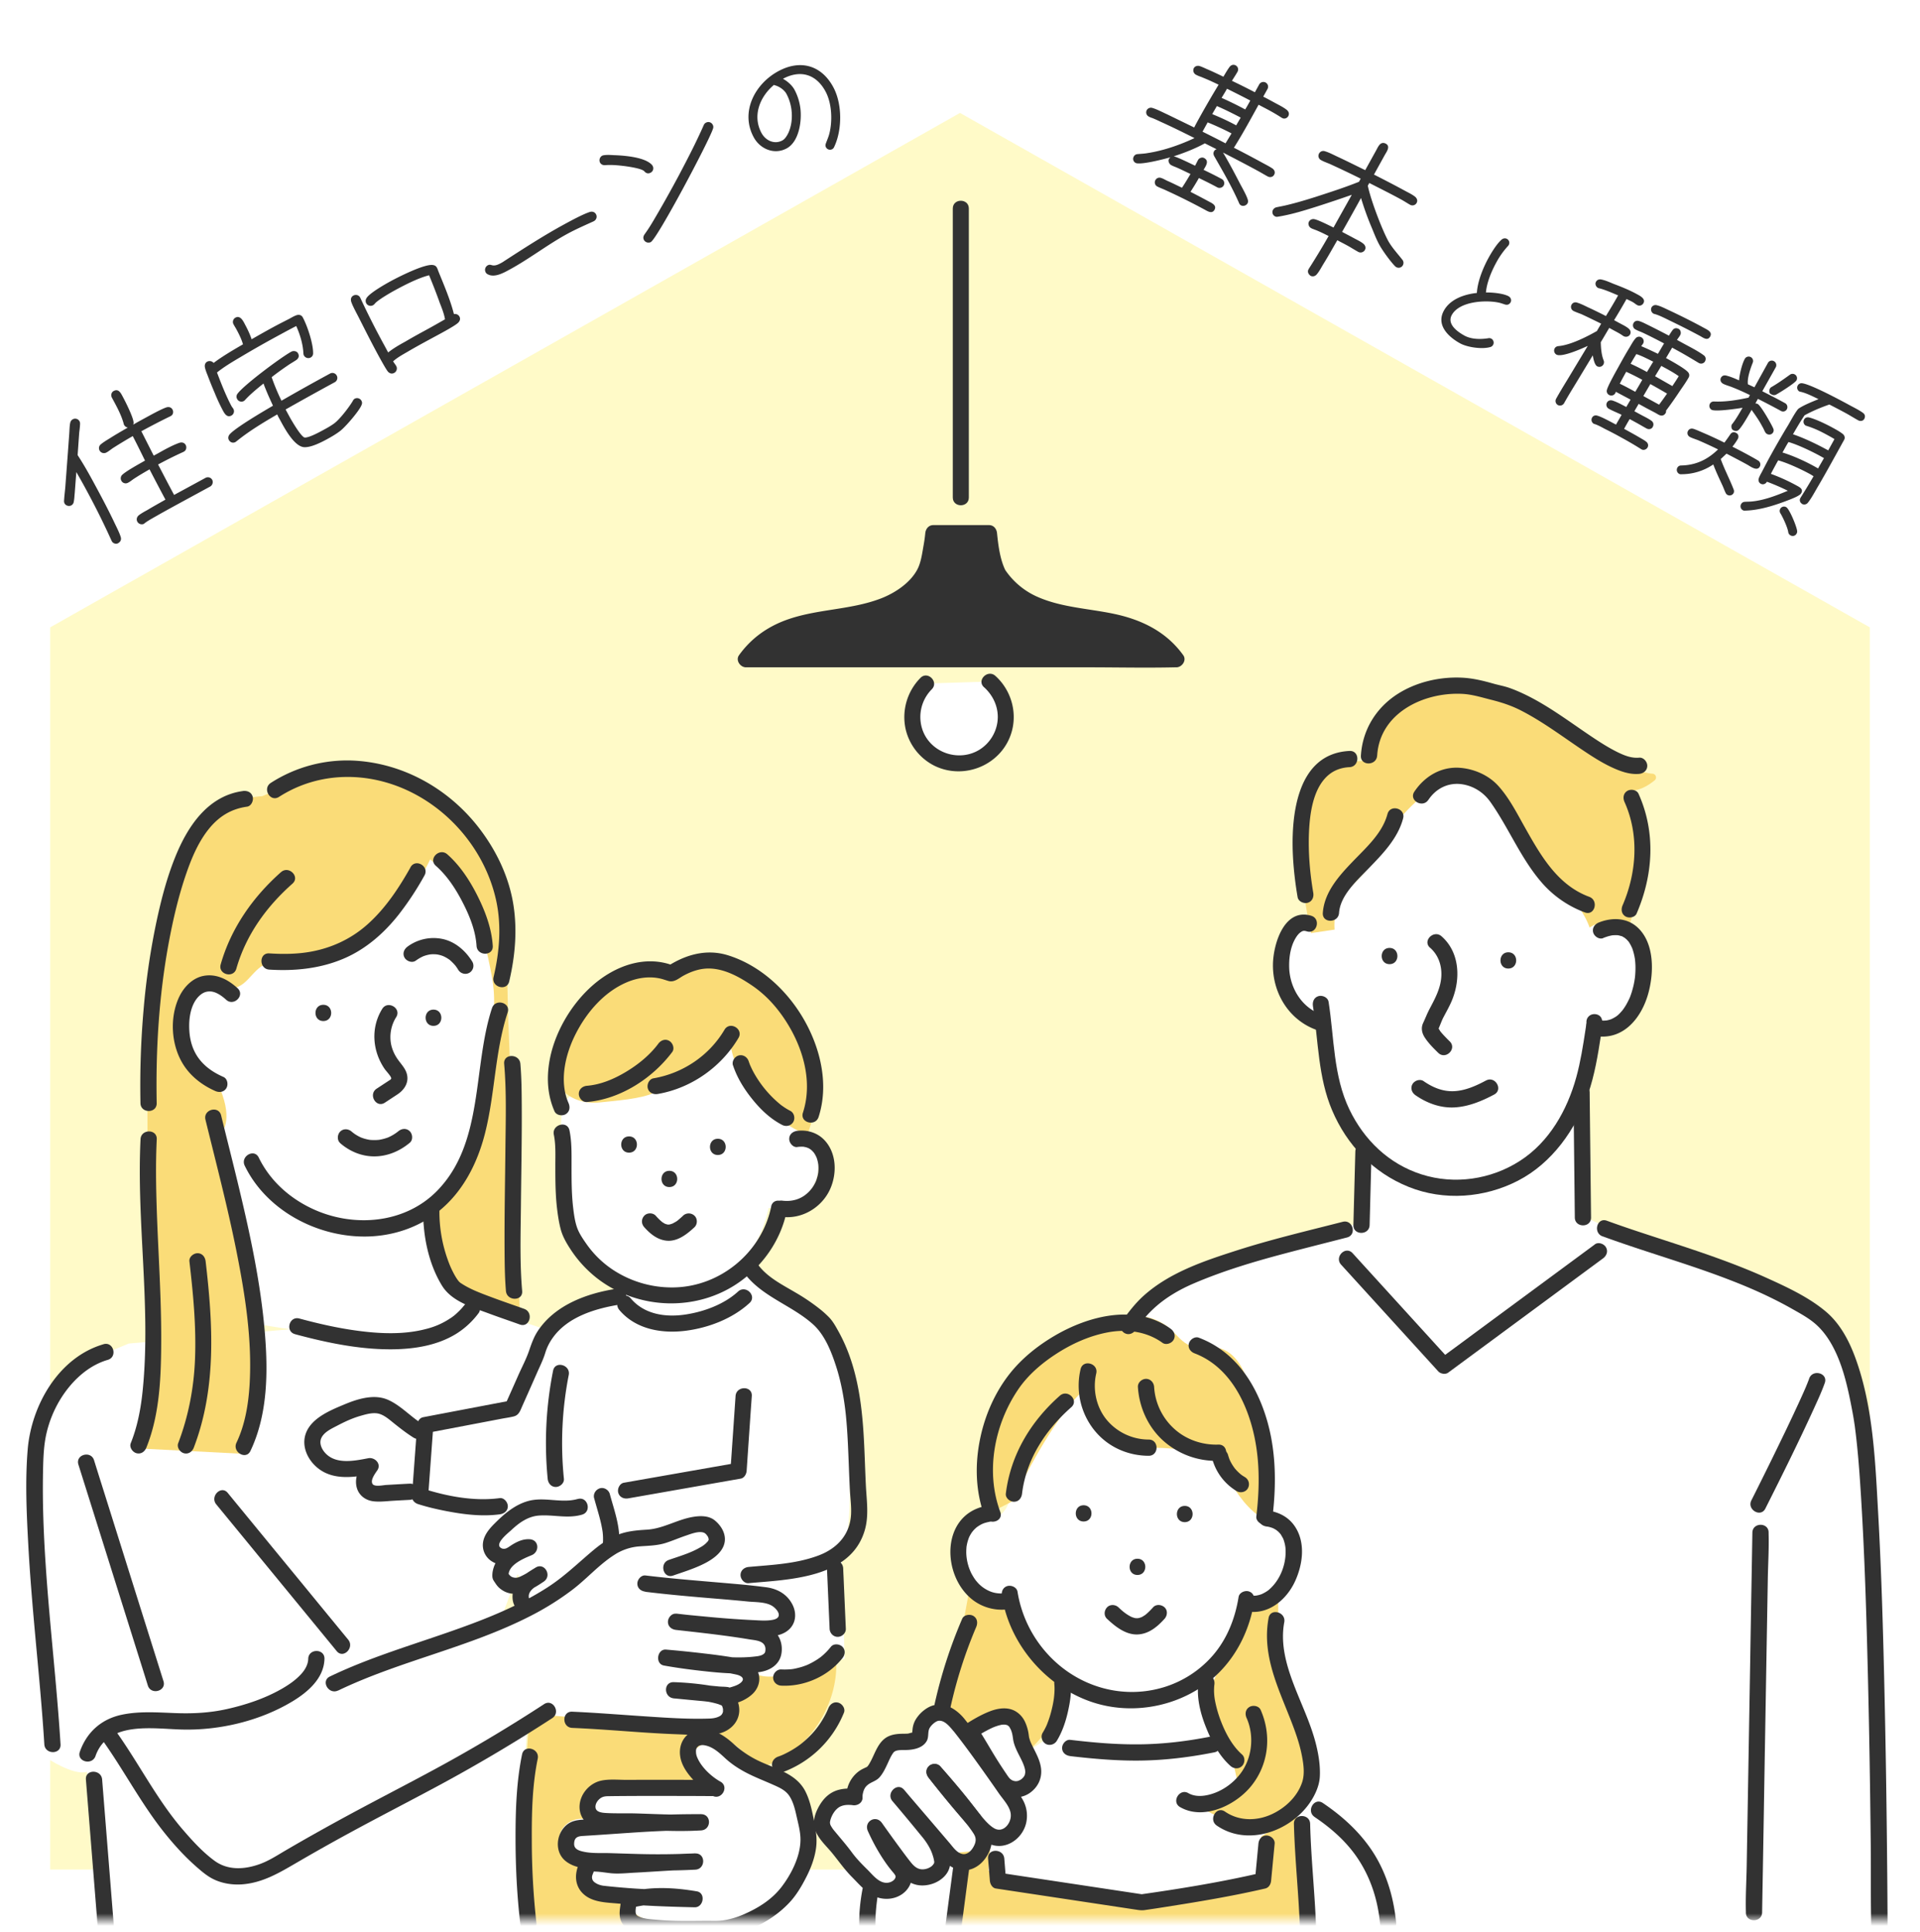 <?xml version="1.0" encoding="utf-8"?>
<svg xmlns="http://www.w3.org/2000/svg" width="153" height="154" fill="none">
  <path fill="#fff" d="M0 0h153v154H0z"/>
  <mask id="a" width="153" height="153" x="0" y="0" maskUnits="userSpaceOnUse" style="mask-type:luminance">
    <path fill="#fff" d="M153 0H0v153h153V0Z"/>
  </mask>
  <g mask="url(#a)">
    <path fill="#fff" d="M153 0H0v153h153V0Z"/>
    <path fill="#FFFAC8" fill-rule="evenodd" d="M149 50 76.5 9 4 50v99h145V50Z" clip-rule="evenodd"/>
    <path fill="#fff" d="m78.87 54.318-5.069.16a3.727 3.727 0 1 0 5.072-.157l-.003-.003Z"/>
    <path fill="#323232" d="M75.926 16.617v23.035c0 .821 1.278.824 1.278 0V16.617c0-.821-1.278-.824-1.278 0ZM79.553 45.742c-.518-1.032-.739-3.254-.739-3.254h-4.436s-.22 2.222-.738 3.254c-3.388 5.136-10.643 1.77-14.19 6.801h34.297c-3.548-5.027-10.803-1.662-14.191-6.801h-.003Z"/>
    <path fill="#323232" d="M80.102 45.42c-.429-.885-.563-2.06-.652-2.93-.036-.345-.266-.64-.64-.64h-4.436c-.37 0-.604.295-.64.64-.037.38-.076.639-.152 1.07-.106.605-.202 1.317-.5 1.86-.578 1.059-1.776 1.848-2.876 2.273-2.438.94-5.136.828-7.587 1.732-1.518.56-2.784 1.477-3.73 2.797-.29.406.102.962.553.962h27.221c2.317 0 4.641.054 6.958 0h.119c.45 0 .843-.556.552-.962-1.332-1.86-3.282-2.819-5.478-3.289-2-.428-4.13-.508-6.03-1.317a6.04 6.04 0 0 1-2.682-2.192c-.457-.68-1.563-.042-1.103.645 1.266 1.89 3.19 2.883 5.366 3.366 2.033.45 4.18.527 6.124 1.33 1.077.444 2.02 1.157 2.7 2.106l.554-.962h-31.71c-.817 0-1.655-.051-2.47 0h-.118l.553.962c1.636-2.285 4.433-2.688 7.015-3.104 1.292-.207 2.586-.438 3.8-.943 1.317-.55 2.43-1.403 3.254-2.572.438-.62.592-1.467.726-2.203.096-.514.172-1.035.224-1.553l-.64.64h4.437l-.64-.64c.122 1.199.298 2.48.828 3.577.358.741 1.46.092 1.103-.646l-.003-.006ZM78.418 54.773c.787.71 1.218 1.735 1.061 2.8a3.11 3.11 0 0 1-1.431 2.18c-1.614.99-3.823.28-4.507-1.503a3.135 3.135 0 0 1 .713-3.317c.575-.588-.326-1.493-.905-.905a4.45 4.45 0 0 0-1.182 4.082 4.375 4.375 0 0 0 2.279 2.912c2.425 1.201 5.443-.09 6.178-2.717.447-1.595-.077-3.334-1.304-4.437-.61-.55-1.518.352-.905.905h.003Z"/>
    <path fill="#fff" d="M145.278 105.101c-2.033-2.411-7.537-3.652-10.481-4.783-2.221-.857-7.469-2.282-7.469-2.282s-1.791 2.573-2.819 3.429c-1.832 1.525-3.665 3.051-5.5 4.576-.98.815-3.717 2.596-3.717 2.596s-.811-1.254-1.319-1.814c-1.157-1.279-2.22-2.016-3.38-3.296-.863-.954-3.956-5.029-3.956-5.029s-2.556.414-6.183 1.403c-3.626.989-7.585 1.318-11.376 8.079l3.093 34.611c.103 2.307.21 4.644.853 6.864.643 2.221 3.707 4.632 3.814 4.835.107.204 52.864 0 52.864 0s.255-24.85-1.021-39.419c-.488-5.578-1.406-7.398-3.403-9.764v-.006Z"/>
    <path fill="#FADC78" d="M77.204 126.92a177.345 177.345 0 0 1-3.571 15.849c4.217-.061 8.445-2.288 10.513-5.963 2.069-3.674 1.665-8.706-1.27-11.738l-5.675 1.852h.003ZM62.818 129.586a69.942 69.942 0 0 1-15.7 2.867c-1.633.106-3.523.297-4.419 1.664-.562.86-.488 2.46-.569 3.484-.517 6.541-.481 16.68-.481 16.68h9.99s.307-2.628.255-4.764c-.052-2.136.145-4.473 1.593-6.05.68-.737 1.58-1.241 2.528-1.564 1.622-.556 3.383-.611 5.003-1.173 3.678-1.277 6.137-5.375 5.536-9.221l-3.733-1.926-.003.003Z"/>
    <path fill="#fff" d="M63.055 89.231c-.455-.694-.497-1.57-.659-2.385-.443-2.246-1.946-4.26-3.969-5.326-2.026-1.066-4.534-1.163-6.638-.258l-6.981 6.69c-.142 2.09-.336 5.578-.039 7.653.298 2.075 2.806 4.634 4.266 6.14 1.875 1.936 4.987 1.102 7.582.372 2.592-.731 4.05-3.222 4.638-5.85 1.387.22 2.873-.507 3.552-1.739.675-1.23.498-2.876-.43-3.93-.42-.475-.97-.837-1.318-1.367h-.004ZM57.228 126.461c-1.58-.045-3.274.091-4.622-.74.89-.32 1.82-.666 2.447-1.37.63-.708.827-1.891.171-2.573-.556-.575-1.464-.585-2.259-.481-1.913.252-3.442 1.005-5.39 1.978-1.95.969-7.618 5.659-7.618 5.659l7.957-21.476-8.723-2.945-28.939 2.567c-2.857 1.157-5.872 2.569-6.819 5.5-.95 2.932-1.044 7.505-.763 10.575.443 4.854 1.128 16.628 1.028 16.938 0 0 2.15 1.452 3.232 1.119.692 4.35 1.021 13.073 1.021 13.073h34.236l-.336-14.069.135-2.404 2.101-1.073s10.785.914 12.178.869c3.028-.094 1.777-2.472 1.777-2.472s1.568-1.27 2.279-2.188c1.03-1.329 1.83-3.168 1.03-4.648-.749-1.39-2.55-1.793-4.13-1.839h.007Z"/>
    <path fill="#FADC78" d="M40.51 81.633c-.12-3.018.022-6.541-.76-9.456-.782-2.919-.85-5.605-3.271-7.414-3.484-2.602-4.046-3.484-8.393-3.488-2.166 0-7.194 2.182-7.194 2.182s-5.453.11-7.237 6.082c-2.46 8.229-1.803 14.495-1.916 23.432-.052 4.046.055 10.871.459 14.895.249 2.479-1.374 7.563-1.374 7.563l8.94.459s1.147-6.073.688-4.011c-.459 2.062.071-3.943-.459-6.532 6.36-.636 15.058-.417 21.418-1.053-.297-7.553-.595-15.103-.895-22.656l-.007-.003Z"/>
    <path fill="#fff" d="M34.111 96.234c2.098-1.545 4.05-6.254 4.086-7.838.11-5.187 1.716-6.602.992-10.597-.724-3.995-1.755-6.751-4.91-9.308-2.065 4.438-6.395 7.747-11.22 8.574l-1.432-.232c-1.232-.194-1.807 1.829-3.051 1.903-.508.03-.967-.287-1.464-.397-1.025-.227-2.085.523-2.476 1.496s-.23 2.088.142 3.07c.372.98 2.101 2.447 2.55 3.394 1.338 2.821.395 3.862.395 3.862s.42 7.41 1.506 10.39c.546 1.497.982 4.906.982 4.906s13.975 2.912 19.308-1.273c-1.856-1.173-4.195-2.427-4.195-2.427s-2.49-4.58-1.216-5.52l.004-.003Z"/>
    <path fill="#FADC78" d="M61.337 78.88c-2.456-2.857-5.59-2.857-8.076-1.367-1.073-.75-2.996.155-4.156.766-1.16.61-2.053 1.62-2.9 2.618-.697.824-1.402 1.674-1.78 2.685-.381 1.012-.391 2.224.239 3.1.679.944 1.955 1.299 3.112 1.18 1.157-.123 3.326-.269 4.37-.78 2.385-1.166 3.48-1.49 6.056-3.878.43 3.012 3.278 6.16 6.125 7.233.805-2.023 1.15-4.802.371-6.835l-3.354-4.722h-.007Z"/>
    <path fill="#fff" d="m58.441 100.78.168-.026c-.148-.252-.297-.507-.449-.759.075.271.175.53.281.785ZM65.446 105.975c-1.891-2.324-4.848-3.106-7.004-5.194l-8.093 1.225c-.252.999-1.228 1.645-2.2 1.991-.973.346-2.02.494-2.925.989-2.822 1.541-3.148 5.688-5.734 7.598-2.327 1.716-5.575 1.044-8.351.229-1.38-.404-2.886-.821-4.218-.278-1.328.543-2.175 2.185-1.635 3.517.54 1.331 2.53 1.865 3.539.843-.355.692.055 1.577.698 2.01.643.437 1.448.534 2.22.621 3.029.339 6.057.679 9.085 1.015-.876.216-1.305 1.283-1.147 2.172.158.888.734 1.635 1.273 2.359.54.724 1.077 1.512 1.138 2.411 6.338-.511 11.27-.165 17.556.782-.269 1.206.274 4.945.274 4.945 1.141 1.021 4.302-.036 7.385-1.015l-.249-8.076s.692-1.484.663-5.433c-.026-3.95.213-9.647-2.279-12.711h.004ZM63.073 142.584c-.485-.966-1.898-1.076-2.715-1.761-.779-.653-1.467-1.823-2.463-2.033-.995-.21-2.156.087-2.708.941-.553.853-.168 2.239.82 2.469a46.43 46.43 0 0 0-6.896.527c-.65.1-1.332.226-1.83.656-.497.43-.71 1.26-.27 1.748-.945-.514-2.302.188-2.431 1.254-.126 1.067 1.03 2.069 2.068 1.791-.575.843.023 2.074.934 2.53.912.456 1.991.362 3.003.259-.45.297-.414 1.015-.065 1.422.349.407.898.575 1.419.698 2.828.666 5.956.553 8.451-.944 2.673-1.603 3.888-4.512 3.397-7.382a7.857 7.857 0 0 0-.718-2.175h.004ZM102.038 121.683c-.537-.288-1.154-.391-1.506-.886-.297-.417-.934-.459-.944-.973-.077-3.176-1.57-6.295-3.998-8.347l-8.176-3.093c-1.998.682-3.6 2.255-4.658 4.081-1.056 1.826-1.615 3.895-2.01 5.97-.184.976-.459 2.12-1.38 2.495-.452.184-.97.129-1.445.249-.924.236-1.58 1.153-1.667 2.104-.087.95.323 1.897.95 2.621.724.834 1.703 1.396 2.55 2.107 1.147.966 2.03 2.201 2.902 3.419.705.989 1.425 2.001 1.762 3.167.336 1.167-.427 3.73-1.245 4.625 4.254.799 9.47.944 13.868.049-.756-1.513-1.531-3.229-.998-4.835.43-1.286 1.616-2.185 2.181-3.416.252-.553.388-1.177.798-1.626.437-.475 1.096-.656 1.675-.94 1.157-.569 2.075-1.668 2.275-2.941.2-1.274.207-3.223-.928-3.833l-.006.003Z"/>
    <path fill="#FADC78" d="M97.02 107.421c-.698-.129-1.445.084-2.114-.149-.708-.249-1.154-.924-1.72-1.415-.924-.802-2.21-1.102-3.429-1.009-1.218.097-2.385.559-3.46 1.135-2.531 1.354-4.72 3.409-6.028 5.963-1.31 2.553-1.694 5.613-.844 8.354l1.264-.656c1.341-2.763 3.571-6.974 5.846-9.036-.045 1.124 1.62 3.907 2.657 4.34 1.037.433 1.887.452 3.012.443 1.125-.01 4.783.443 4.783.443s1.338 3.907 3.72 5.226c.362-3.207-.213-7.166-1.057-10.281-.394-1.454-1.154-3.09-2.634-3.365l.003.007Z"/>
    <path fill="#fff" d="m76.626 137.734-.227-.287c-1.186-1.484-2.174-1.021-2.818-.149-.484.659.1 1.128-.669 1.409-.64.233-1.328-.029-1.93.298-.684.375-.969 2.188-1.706 2.446-1.26.446-1.186 1.781-1.186 1.781s-1.409-.297-2.075.74c-1.153 1.797-.222 1.855 1.335 4.004.585.808 1.034 1.183 1.93 2.075 1.558 1.558 3.484-.074 2.446-1.186-1.037-1.112-2-3.264-2-3.264s1.758 2.485 2.52 3.41c1.038 1.26 2.977.313 2.851-.699-.074-.607-.359-1.312-.776-1.897-.452-.633-2.743-3.338-2.743-3.338s3.283 3.839 3.93 4.599c1.706 2.004 3.41-.595 2.743-1.707a12.639 12.639 0 0 0-.73-1.056c.478.539.905.988 1.176 1.205 1.484 1.186 3.265-.889 2.15-2.521-.24-.352-.488-.711-.737-1.073.65.194 1.406.023 1.949-.559.901-1.118-.66-2.317-.905-3.41-.33-2.449-2.272-1.955-4.528-.827v.006Z"/>
    <path fill="#fff" d="M103.363 143.032c-1.041-.618-6.024-4.696-6.024-4.696-4.81 1.451-9.37 1.929-13.82.177 0 0-6.648 4.283-10.306 7.951-2.027 2.033-3.74 4.958-3.504 7.818 0 0 38.011.116 40.829 0-.026-2.24-.789-4.667-2.127-6.467-1.338-1.8-3.122-3.639-5.048-4.783Z"/>
    <path fill="#FADC78" d="M100.516 146.357s-.462 2.327-.242 3.494c-3.055.921-6.203 1.849-9.376 1.554-.847-.077-8.933-1.683-12.14-2.32.062-.724.124-1.445.182-2.169-.54.214-1.076.424-1.616.637l-.886.087c-.174 2.208-.52 6.645-.52 6.645h27.549l.229-2.23-.359-7.453-2.821 1.755Z"/>
    <path fill="#FADC78" d="M101.948 132.316c-.107-.825-.088-5.049-.088-5.049l-2.656.976-2.434 5.588c-.252 1.125-.016 3.937.663 4.864.778 1.067.934 2.253 1.221 3.52-.698.785-1.664 1.794-3.435 1.706.148-.09 3.3 1.713 3.72 1.684.976-.068 2.663-.394 3.455-.976 1.477-1.086 1.91-3.587 1.683-5.404-.281-2.243-1.832-4.67-2.126-6.909h-.003Z"/>
    <path fill="#fff" d="M127.257 74.141s-1.658-4.146-4.37-6.315c-3.022-2.417-4.205-6.102-7.42-6.431l-3.051 2.061c-1.542.543-2.23 3.284-2.886 4.78-.656 1.5-1.82 2.386-3.051 3.462-.902.788-1.865 1.68-2.886 2.307-1.022.63-1.28 2.43-1.222 3.627.168 3.47 2.989 3.639 2.989 3.639s.33 3.878 1.119 5.927c.575 1.5.811 2.621 1.813 3.875 1.318 1.648.165 6.267.165 6.267l-3.297 1.402s5.843 5.552 8.245 8.409c.417.495.588 1.545 1.237 1.568.479.016 1.17-.724 1.568-.989 4.647-3.106 13.273-9.233 13.273-9.233l-2.967-1.403-.164-5.769s.223-3.607.155-5.533c-.029-.772.753-3.465.753-3.465s2.155.11 2.873-1.822c.582-1.571 1.196-4.654.094-5.915-1.102-1.26-2.967-.446-2.967-.446l-.003-.003Z"/>
    <path fill="#FADC78" d="M131.69 61.666c-3.152-.272-7.812-5.087-10.911-6.07-3.42-1.082-7.198-1.108-10.349 1.516l-1.813 3.545c-3.791 0-4.757 3.02-5.029 5.689-.271 2.67.883 8.021.883 8.021l1.881-.278s-.278-2.433 1.548-4.201c1.822-1.768 3.261-4.202 3.261-4.202 3.29-3.994 5.979-4.608 8.402-1.493 0 0 1.823 4.286 3.042 5.087 3.371 2.21 4.065 4.65 4.065 4.65 1.057-.694 2.043-.668 3.132-.083 0 0 2.227-6.221.272-10.824.775-.1 1.309-.456 1.777-.827a.3.3 0 0 0-.161-.533v.003Z"/>
    <path fill="#323232" d="M86.35 119.969c-.83 0-.833 1.292 0 1.292.835 0 .835-1.292 0-1.292ZM94.41 120.021c-.831 0-.834 1.293 0 1.293.833 0 .833-1.293 0-1.293ZM88.216 129.018c.66.621 1.516 1.306 2.48 1.244.869-.051 1.544-.623 2.103-1.244.226-.252.269-.669 0-.914-.245-.227-.672-.269-.914 0a5.963 5.963 0 0 1-.398.41 2.515 2.515 0 0 1-.178.155c-.016.016-.035.029-.051.042-.04.029-.023.02.042-.032-.013.022-.068.048-.087.061a2.05 2.05 0 0 1-.194.12c-.03.016-.059.029-.088.045-.106.055-.006-.016.03-.01-.046-.006-.15.052-.198.062-.026.006-.064.006-.09.019.1-.048.12-.013.022-.006-.064.003-.126 0-.187 0-.136 0 .152.032.016.003a2.222 2.222 0 0 0-.1-.019c-.078-.02-.149-.046-.223-.068-.113-.039.077.045.006.003-.035-.02-.07-.036-.106-.052a3.693 3.693 0 0 1-.66-.449 6.632 6.632 0 0 1-.31-.281c-.246-.233-.672-.262-.915 0-.242.262-.261.666 0 .914v-.003ZM93.283 105.899c-2.776-2.01-6.54-1.034-9.259.569-1.35.795-2.618 1.81-3.587 3.048-1.138 1.451-1.917 3.215-2.305 5.016-.452 2.081-.42 4.298.33 6.308.288.773 1.538.44 1.247-.342-1.195-3.216-.468-6.972 1.432-9.767.763-1.125 1.836-2.049 2.967-2.789 1.264-.828 2.66-1.464 4.147-1.749 1.486-.284 3.099-.1 4.379.828.284.203.72.048.885-.233.191-.326.052-.679-.232-.886l-.004-.003Z"/>
    <path fill="#323232" d="M78.473 120.041c-3.536.779-3.429 5.601-.93 7.492a3.796 3.796 0 0 0 2.585.746c.349-.026.646-.278.646-.646 0-.33-.297-.672-.646-.646-.672.051-1.144-.049-1.68-.392a2.633 2.633 0 0 1-.612-.546 2.164 2.164 0 0 1-.2-.265 4.4 4.4 0 0 1-.252-.433 3.944 3.944 0 0 1-.385-1.6c0-.142.004-.284.017-.426.003-.039.006-.081.012-.12-.003.029-.022.12.004-.006.016-.078.029-.155.048-.233.032-.132.075-.265.123-.394.045-.117.013-.033 0-.007l.048-.106c.036-.068.072-.136.114-.204.042-.068.084-.132.129-.194-.068.094.077-.09.103-.116.055-.058.11-.113.168-.165.03-.026.058-.052.09-.078.085-.067-.119.081.04-.025.339-.23.517-.298.924-.385.811-.178.468-1.425-.343-1.248l-.003-.003ZM100.952 121.657c-.1-.013.123.026.149.032.071.016.139.036.207.058.035.01.2.075.09.029a2.143 2.143 0 0 1 .381.22c-.116-.081.052.045.075.068a2.677 2.677 0 0 1 .197.213c.061.071-.078-.123.01.016.064.107.126.21.184.32.058.11.01.017 0-.006l.039.1c.022.068.045.136.064.207.02.071.036.142.052.213.006.036.032.201.026.136-.01-.071.01.11.013.139a3.8 3.8 0 0 1 .009.262c.007 1.092-.449 2.262-1.292 3.005l-.088.075c-.09.077.033-.023-.025.019a2.904 2.904 0 0 1-.408.242c-.032.017-.068.033-.1.049.058-.023.055-.023 0 0a4.17 4.17 0 0 1-.239.074c-.036.01-.278.052-.129.033a2.586 2.586 0 0 1-.52.006c-.35-.029-.647.317-.647.646 0 .375.297.618.646.647 1.578.132 2.896-1.034 3.533-2.389.637-1.354.872-3.092.029-4.382-.52-.798-1.328-1.196-2.256-1.315-.346-.046-.646.329-.646.646 0 .388.297.601.646.646v-.009Z"/>
    <path fill="#323232" d="M79.839 127.199c.595 3.788 3.413 7.114 7.013 8.397 3.481 1.241 7.582.362 10.226-2.23 1.567-1.539 2.524-3.588 2.87-5.743.055-.346-.09-.695-.453-.795-.307-.084-.74.103-.795.452-.274 1.713-.924 3.368-2.075 4.683a8.42 8.42 0 0 1-3.865 2.502c-3.342 1.021-6.89-.046-9.24-2.596a9.63 9.63 0 0 1-2.437-5.012c-.055-.346-.484-.537-.795-.453-.368.1-.507.45-.452.795h.003ZM95.195 107.862c2.104.802 3.433 2.65 4.202 4.699 1.002 2.67 1.05 5.498.717 8.3-.042.346.327.646.647.646.384 0 .604-.297.646-.646.359-3.022.259-6.108-.889-8.962-.956-2.382-2.527-4.35-4.98-5.284-.326-.123-.708.139-.795.452-.1.365.123.669.452.795ZM90.64 124.231c-.83 0-.834 1.293 0 1.293s.834-1.293 0-1.293ZM84.457 111.236c-2.318 2.049-3.927 4.709-4.305 7.805-.042.346.326.647.646.647.385 0 .605-.298.647-.647.332-2.747 1.887-5.09 3.926-6.89.624-.553-.29-1.464-.914-.915ZM104.758 144.814c1.264.85 2.437 1.871 3.316 3.125 1.109 1.584 1.716 3.426 1.894 5.346.032.349.275.646.646.646.324 0 .679-.297.647-.646-.201-2.14-.831-4.224-2.072-5.999-1.012-1.444-2.324-2.611-3.778-3.59-.692-.466-1.341.653-.653 1.115v.003Z"/>
    <path fill="#323232" d="M95.52 133.946c-.2 1.231.103 2.508.556 3.655.452 1.147 1.053 2.324 1.984 3.148.262.233.656.259.915 0 .236-.236.262-.682 0-.915-.753-.669-1.277-1.625-1.652-2.579a9.55 9.55 0 0 1-.491-1.658 4.608 4.608 0 0 1-.084-.685 3.415 3.415 0 0 1 0-.362c0-.058.006-.116.01-.171.01-.139-.013.055.01-.091.054-.342-.091-.694-.453-.795-.307-.084-.74.104-.795.453ZM68.73 150.569c-.19.992-.285 2.023-.262 3.031.007.339.291.663.647.646.355-.016.652-.284.646-.646-.013-.653.026-1.302.103-1.949l.023-.181c.01-.084-.023.172-.007.042l.01-.071a7.1 7.1 0 0 1 .042-.278c.013-.084.026-.168.042-.249.065-.329-.094-.714-.452-.795-.32-.071-.727.097-.795.453l.003-.003ZM84.01 134.163c.035.284.028.572.006.856-.007.091-.016.181-.026.272 0 .016-.023.171-.01.084l-.013.087c-.029.188-.064.378-.106.563-.084.384-.19.769-.327 1.14l-.097.259c-.07.181.03-.061-.016.039-.02.045-.039.09-.061.136-.081.171-.171.336-.268.497-.185.298-.065.711.232.886.298.174.702.064.886-.233.443-.721.72-1.554.902-2.379.155-.704.287-1.48.197-2.204-.042-.333-.269-.662-.647-.646-.313.013-.691.288-.646.646l-.007-.003Z"/>
    <path fill="#323232" d="M85.28 139.961c1.865.216 3.74.381 5.617.355 1.975-.026 3.936-.271 5.872-.656.815-.161.469-1.409-.342-1.247-1.868.368-3.756.594-5.66.61-1.903.017-3.661-.145-5.484-.358-.346-.039-.646.326-.646.646 0 .381.297.604.646.646l-.003.004ZM78.737 148.127l.142 1.761c.02.256.184.579.475.624l7.304 1.102 3.766.569c.264.039.507.087.775.052.572-.081 1.141-.168 1.71-.259 2.647-.414 5.297-.856 7.908-1.461.298-.068.449-.346.475-.624l.282-2.957c.032-.349-.32-.646-.647-.646-.378 0-.614.297-.646.646l-.281 2.957.475-.623c-3.187.74-6.432 1.267-9.67 1.726h.342c-3.348-.505-6.7-1.012-10.047-1.516-.47-.071-.935-.142-1.403-.21l.475.623c-.049-.588-.094-1.173-.142-1.761-.065-.824-1.36-.831-1.293 0v-.003ZM86.109 109.122a5.691 5.691 0 0 0 1.08 4.847c1.085 1.361 2.692 2.053 4.35 2.056.83 0 .833-1.29 0-1.293a4.37 4.37 0 0 1-3.375-1.603c-.817-1.012-1.102-2.411-.808-3.665.191-.808-1.056-1.154-1.247-.342ZM90.677 110.542c.1 1.593.782 3.138 1.962 4.23a6.322 6.322 0 0 0 4.45 1.655c.83-.026.834-1.322 0-1.293-1.29.042-2.582-.397-3.536-1.276a4.895 4.895 0 0 1-1.583-3.316c-.023-.349-.282-.647-.647-.647-.333 0-.669.298-.646.647ZM32.714 69.123c-.934 1.661-2 3.277-3.435 4.554-1.264 1.128-2.796 1.852-4.46 2.162-1.105.207-2.24.217-3.361.146-.83-.052-.828 1.24 0 1.292 2.055.13 4.127-.084 6.027-.918 1.71-.75 3.142-2.013 4.289-3.47a23.778 23.778 0 0 0 2.052-3.116c.407-.727-.708-1.38-1.115-.653l.003.003Z"/>
    <path fill="#323232" d="M22.234 63.511c3.216-2.065 7.198-2.049 10.575-.352 3.377 1.697 5.927 4.935 6.729 8.61.44 2.023.262 4.104-.207 6.105-.19.808 1.057 1.154 1.247.343.466-1.995.653-4.034.34-6.067-.34-2.204-1.319-4.272-2.657-6.043-2.372-3.145-5.995-5.246-9.964-5.482a11.233 11.233 0 0 0-6.716 1.771c-.698.45-.051 1.568.653 1.115Z"/>
    <path fill="#323232" d="M33.124 76.57c.162-.12.33-.223.508-.31l.126-.058c-.084.035-.033.013.022-.007a2.866 2.866 0 0 1 .547-.135c-.088.012-.062.006.013 0 .045 0 .087-.007.132-.007.087 0 .175 0 .262.007.029 0 .197.029.035 0 .042.006.088.012.13.022a2.266 2.266 0 0 1 .381.107s.152.064.074.029c-.077-.036.055.029.071.035l.146.078c.08.048.158.1.236.152.097.064-.026-.026.029.022.039.033.074.062.11.098.074.067.145.138.213.21.042.045.08.093.123.138.07.081 0-.01.035.046.072.097.14.197.2.3.185.298.58.41.886.233a.647.647 0 0 0 .233-.886c-.537-.872-1.367-1.603-2.395-1.813a3.493 3.493 0 0 0-2.766.614c-.282.207-.42.56-.233.886.162.278.601.44.886.233l-.004.006ZM34.542 80.467c-.83 0-.834 1.293 0 1.293s.834-1.293 0-1.293ZM25.765 80.083c-.83 0-.834 1.293 0 1.293s.834-1.293 0-1.293ZM30.457 80.41c-.93 1.499-.785 3.354.194 4.783.114.168.54.61.524.753-.01.084-.078.11-.171.171l-.99.65c-.69.455-.044 1.577.654 1.115l1.008-.663c.598-.394.973-1.037.701-1.761-.152-.408-.494-.74-.73-1.1a3.243 3.243 0 0 1-.466-1.053 2.99 2.99 0 0 1 .392-2.243c.439-.707-.68-1.36-1.116-.653ZM27.105 91.106c.773.669 1.736 1.07 2.767 1.057 1.031-.013 1.994-.427 2.783-1.086.268-.223.232-.682 0-.915-.265-.265-.647-.226-.915 0a3.566 3.566 0 0 1-.82.494 4.005 4.005 0 0 1-.72.19c-.111.017.082-.005-.027.001-.1.01-.2.016-.301.016-.087 0-.178 0-.265-.006-.045 0-.087-.007-.133-.01.072.007.01 0-.025-.003a3.516 3.516 0 0 1-.55-.139l-.158-.058c.061.026-.013-.007-.032-.016-.081-.042-.165-.081-.243-.13a2.77 2.77 0 0 1-.443-.313c-.265-.23-.656-.259-.914 0-.233.233-.265.685 0 .915l-.004.003ZM11.199 90.797c-.324 6.638.833 13.299.18 19.927-.142 1.464-.41 2.932-.96 4.299-.129.323.143.711.453.795.369.1.666-.126.795-.453 1.08-2.676 1.173-5.726 1.18-8.574.01-3.474-.24-6.942-.356-10.413-.061-1.861-.09-3.723 0-5.581.04-.83-1.254-.83-1.292 0ZM19.344 63.048c-2.808.388-4.412 2.847-5.39 5.281-.721 1.79-1.19 3.688-1.578 5.575a57.5 57.5 0 0 0-.927 6.48 69.852 69.852 0 0 0-.256 7.537c.016.83 1.31.834 1.293 0-.08-4.237.178-8.503.94-12.676.35-1.897.786-3.794 1.416-5.62.436-1.267.986-2.57 1.842-3.61.799-.97 1.758-1.551 3-1.723.345-.048.536-.49.452-.795-.104-.371-.45-.5-.795-.452l.003.003Z"/>
    <path fill="#323232" d="M39.207 80.345c-1.555 4.738-.624 10.695-4.35 14.537-2.582 2.663-6.716 2.983-9.98 1.448-1.833-.86-3.368-2.243-4.26-4.075-.362-.747-1.48-.094-1.115.653 1.755 3.613 5.872 5.746 9.815 5.64 2.014-.056 3.979-.702 5.569-1.953 1.981-1.554 3.157-3.871 3.765-6.276.805-3.174.779-6.503 1.803-9.628.259-.792-.989-1.131-1.247-.343v-.003ZM8.247 107.135c-3.575 1.041-5.746 4.864-6.04 8.384-.207 2.485-.091 5.029.042 7.517.132 2.489.349 5 .575 7.492.258 2.828.533 5.659.708 8.493.051.828 1.344.831 1.292 0-.3-4.815-.879-9.611-1.192-14.427-.159-2.427-.252-4.861-.204-7.294.023-1.057.045-2.108.294-3.142a9.186 9.186 0 0 1 1.015-2.514c.863-1.458 2.195-2.783 3.852-3.264.799-.233.46-1.481-.342-1.248v.003ZM7.609 139.956c.988-2.809 4.537-2.175 6.87-2.114 3.016.081 6.235-.682 8.83-2.246 1.225-.74 2.511-1.845 2.547-3.39.02-.831-1.274-.831-1.293 0-.01.41-.213.824-.54 1.189-.436.488-.976.86-1.538 1.186-1.341.773-2.838 1.274-4.34 1.616-1.387.317-2.744.388-4.16.336-1.415-.051-2.886-.168-4.295.133-1.616.346-2.78 1.389-3.326 2.944-.278.785.973 1.125 1.248.343l-.003.003ZM17.235 119.9c1.08 1.315 2.159 2.627 3.235 3.943 1.723 2.097 3.445 4.195 5.165 6.292.397.485.798.97 1.195 1.458.527.643 1.439-.275.915-.915-1.08-1.315-2.159-2.627-3.235-3.943a8929.772 8929.772 0 0 1-5.165-6.292c-.397-.485-.798-.97-1.195-1.458-.527-.643-1.439.275-.915.915Z"/>
    <path fill="#323232" d="M7.945 138.387c1.83 2.502 3.229 5.275 5.171 7.699.776.969 1.623 1.897 2.557 2.714.417.366.866.747 1.37.986.682.326 1.467.446 2.217.398 1.694-.114 3.07-.967 4.499-1.797a162.786 162.786 0 0 1 4.208-2.366c2.366-1.286 4.76-2.511 7.13-3.791a127.728 127.728 0 0 0 8.913-5.297c.695-.453.048-1.571-.653-1.115a124.05 124.05 0 0 1-7.802 4.693c-2.262 1.247-4.563 2.427-6.842 3.645a188.59 188.59 0 0 0-3.8 2.085c-.711.4-1.42.808-2.127 1.221-.708.414-1.344.837-2.088 1.106-1.205.433-2.53.52-3.603-.265-.931-.682-1.742-1.571-2.492-2.44-2.159-2.495-3.6-5.472-5.54-8.125-.206-.282-.562-.421-.885-.233-.278.161-.44.601-.233.885v-.003ZM57.202 90.759c-.83 0-.834 1.293 0 1.293s.834-1.293 0-1.293ZM50.128 90.572c-.83 0-.834 1.293 0 1.293s.834-1.293 0-1.293ZM54.427 96.896c-.078.075-.158.146-.24.217l-.103.087c-.022.02-.135.132-.032.026-.103.106-.271.187-.4.258-.03.017-.062.03-.091.046-.123.064.139-.049.013-.007-.058.02-.113.039-.172.055-.032.01-.067.013-.1.023-.106.022.136-.01.058-.007-.058 0-.116.007-.174 0-.03 0-.13-.013-.007 0s.023 0-.006-.006c-.058-.013-.11-.032-.168-.049-.074-.022.145.071.048.023-.029-.016-.061-.03-.09-.045-.052-.03-.1-.058-.149-.09-.022-.017-.061-.053-.087-.062.042.016.11.09.026.02-.055-.05-.11-.095-.165-.146a5.574 5.574 0 0 1-.333-.346c-.226-.252-.688-.249-.915 0-.248.268-.242.643 0 .915.488.546 1.08 1.03 1.843 1.079.837.052 1.583-.54 2.159-1.08.245-.232.252-.681 0-.914a.66.66 0 0 0-.915 0v.003ZM58.615 111.262c-.135 1.988-.271 3.975-.41 5.96l.475-.624c-2.62.459-5.239.921-7.86 1.38l-1.102.194c-.343.061-.536.481-.452.795.1.362.449.511.795.452 2.62-.458 5.239-.921 7.86-1.38l1.102-.193c.29-.052.455-.359.475-.624.136-1.988.271-3.975.41-5.96.058-.83-1.234-.827-1.293 0ZM113.961 75.534c.627.552.915 1.331.899 2.159-.02 1.002-.479 1.842-.934 2.705-.194.365-.343.756-.517 1.128-.185.39-.11.788.116 1.147.294.459.698.863 1.086 1.241.598.579 1.512-.333.914-.915-.132-.129-.261-.261-.387-.394a5.91 5.91 0 0 1-.356-.4c-.045-.059-.139-.256-.194-.279-.042-.09-.051-.029-.032.181l.042-.074c.061-.071.094-.184.129-.268.094-.22.171-.44.278-.65.239-.459.495-.901.695-1.38.701-1.697.637-3.826-.827-5.113-.624-.546-1.542.365-.915.915l.003-.003ZM120.194 75.898c-.83 0-.833 1.293 0 1.293.834 0 .834-1.293 0-1.293ZM110.73 75.55c-.831 0-.834 1.293 0 1.293.833 0 .833-1.293 0-1.293ZM118.416 86.115c-.782.42-1.645.808-2.54.85-.896.042-1.694-.288-2.431-.798-.287-.2-.717-.052-.885.232-.188.323-.055.685.232.886.905.63 1.969 1.028 3.084.976 1.115-.052 2.201-.498 3.193-1.028.733-.391.081-1.51-.653-1.115v-.003Z"/>
    <path fill="#323232" d="M126.497 81.796c-.058-.126-.058-.453-.093-.194-.01.068-.017.139-.023.207-.019.17.013-.081-.006.045l-.039.262c-.191 1.25-.388 2.514-.724 3.732-.724 2.631-2.156 5.175-4.499 6.677-2.308 1.484-5.213 1.91-7.834 1.073-2.621-.837-4.583-2.75-5.753-5.183-1.283-2.67-1.205-5.708-1.655-8.575-.055-.346-.484-.536-.795-.452-.368.1-.504.45-.452.795.436 2.792.404 5.669 1.529 8.31 1.179 2.775 3.28 4.97 6.092 6.1 2.815 1.135 6.056.89 8.735-.5 2.68-1.39 4.577-4.037 5.572-6.91.521-1.506.779-3.09 1.022-4.66.064-.43.235-.966.038-1.383-.148-.317-.604-.398-.885-.233-.323.19-.382.566-.233.885l.003.004Z"/>
    <path fill="#323232" d="M104.486 72.984c-2.159-.647-3.018 2.268-3.047 3.849-.046 2.317 1.292 4.502 3.529 5.271.788.272 1.128-.976.342-1.248-1.593-.549-2.543-2.149-2.579-3.78-.016-.731.091-1.517.433-2.17.123-.232.285-.475.482-.61.184-.13.284-.13.498-.065.798.24 1.141-1.008.342-1.247ZM127.746 74.762c.207-.08.417-.152.633-.197.049-.01.097-.02.149-.026.113-.016-.152.01.029 0 .107-.006.213-.006.323-.003.033 0 .068.007.104.01-.152-.016-.039-.007 0 .003.071.016.139.039.21.055.165.042-.036-.039.103.042.081.045.159.09.236.145-.142-.1.052.049.081.078.055.055.107.113.158.171.023.026.068.097-.013-.02.03.04.059.078.081.12.042.072.087.143.123.214.019.035.123.268.065.123.032.08.064.164.09.248.062.194.11.391.146.592l.019.113c.029.184-.01-.084.003.029a5.86 5.86 0 0 1 .036.928c-.007.206-.023.41-.049.617.016-.123-.026.158-.032.197-.019.103-.039.204-.061.307-.046.2-.101.4-.162.598-.032.097-.065.194-.1.29-.013.04-.029.075-.045.114-.03.071-.03.074-.007.013l-.048.11c-.078.158-.156.317-.246.468-.048.081-.1.165-.155.243l-.097.139c.068-.09-.01.013-.036.045-.323.375-.439.481-.856.685-.026.013-.113.045.013-.003a2.073 2.073 0 0 1-.449.123c-.168.032.093-.007-.013 0-.065.003-.126.01-.191.01s-.349-.023-.223-.007c-.346-.049-.695.084-.795.452-.084.301.103.747.452.796 2.166.3 3.575-1.461 4.115-3.371.468-1.658.53-4.066-.873-5.323-.856-.766-2.03-.776-3.054-.369-.323.13-.55.433-.453.795.084.31.469.579.795.453l-.006-.007ZM127.092 99.177l-4.159 3.07c-2.221 1.639-4.444 3.277-6.664 4.919-.508.375-1.015.747-1.519 1.121l.782.101-6.791-7.46c-.32-.349-.636-.701-.956-1.05-.563-.617-1.474.301-.915.915l6.79 7.459c.32.349.637.701.957 1.05.175.191.562.262.782.1 1.387-1.024 2.773-2.045 4.16-3.07 2.22-1.638 4.443-3.277 6.664-4.919.507-.375 1.015-.746 1.519-1.121.281-.207.42-.559.232-.886-.161-.278-.601-.44-.885-.232l.003.003ZM106.991 97.379c-2.824.724-5.672 1.392-8.448 2.284-2.579.828-5.3 1.736-7.359 3.562-.708.627-1.267 1.364-1.813 2.13-.204.284-.052.72.233.885.323.191.681.055.885-.233.443-.623.789-1.095 1.38-1.654.947-.899 2.094-1.568 3.29-2.078 2.292-.98 4.693-1.7 7.101-2.34 1.69-.449 3.387-.873 5.08-1.309.805-.207.466-1.454-.342-1.248h-.007Z"/>
    <path fill="#323232" d="m108.003 91.774-.136 5.126-.019.737c-.023.83 1.27.83 1.293 0l.135-5.126.02-.737c.022-.83-1.27-.83-1.293 0ZM125.383 87.066l.097 8.729c.003.414.01.827.013 1.241.009.83 1.302.834 1.293 0l-.097-8.73c-.004-.413-.01-.827-.013-1.24-.01-.831-1.303-.834-1.293 0ZM63.536 91.413c.184-.022.372-.032.556-.012-.12-.013.116.029.139.035.026.007.249.094.126.039.071.032.139.071.204.113.025.016.155.12.054.036.059.048.114.103.165.158l.078.087c-.042-.055-.039-.052.003.007.045.064.084.129.123.2.013.023.11.236.061.116.055.133.094.272.126.41.007.023.046.266.03.14a3.077 3.077 0 0 1 0 .734c-.007.041-.017.087-.023.129a2.347 2.347 0 0 1-.065.258c-.055.194-.09.285-.155.41a2.61 2.61 0 0 1-.588.793c-.553.52-1.27.724-2.056.623-.346-.045-.646.33-.646.647 0 .388.297.6.646.646 1.61.207 3.203-.766 3.85-2.24.546-1.244.5-2.87-.485-3.894-.553-.575-1.36-.818-2.143-.72-.346.041-.646.267-.646.646 0 .316.297.688.646.646v-.007Z"/>
    <path fill="#323232" d="M61.456 96.158c-.74 3.64-4.043 6.389-7.767 6.448a8.529 8.529 0 0 1-4.96-1.481 7.905 7.905 0 0 1-1.995-1.98c-.271-.388-.568-.818-.733-1.264-.175-.475-.252-1.015-.314-1.513-.145-1.16-.142-2.333-.142-3.5 0-.924.023-1.868-.165-2.776-.168-.815-1.415-.469-1.247.342.168.812.116 1.716.12 2.554 0 1.108.006 2.217.135 3.319.068.569.152 1.137.3 1.69.15.553.443 1.063.757 1.545a9.537 9.537 0 0 0 2.133 2.333c3.258 2.534 7.97 2.696 11.35.301 1.914-1.358 3.3-3.365 3.772-5.675.165-.812-1.08-1.16-1.248-.343h.004Z"/>
    <path fill="#323232" d="M53.339 93.315c-.83 0-.834 1.293 0 1.293s.834-1.293 0-1.293ZM49.085 102.719c-2.343.369-4.841 1.287-6.215 3.339-.336.501-.52 1.044-.714 1.606-.223.653-.562 1.286-.843 1.92-.346.782-.692 1.564-1.044 2.343l.388-.297-6.054 1.153-.885.169c-.291.054-.456.355-.475.623l-.417 5.672c-.023.291.216.54.475.624.724.233 1.47.407 2.217.553 1.406.274 2.873.459 4.301.268.346-.045.647-.265.647-.646 0-.314-.297-.692-.647-.647-2.039.275-4.23-.148-6.176-.775l.475.623c.14-1.89.278-3.781.417-5.672l-.475.624c1.972-.375 3.943-.75 5.915-1.128.32-.061.652-.103.97-.184.426-.11.52-.485.681-.84.4-.896.798-1.794 1.193-2.693.223-.504.475-1.008.633-1.535.13-.43.333-.83.595-1.196 1.199-1.69 3.439-2.349 5.384-2.656.346-.055.537-.485.453-.795-.1-.369-.45-.508-.795-.453h-.004ZM33.724 96.473c-.023 2.02.426 4.243 1.493 5.985.775 1.267 2.404 1.729 3.723 2.22.824.307 1.66.589 2.488.886.786.281 1.122-.966.343-1.248-.88-.316-1.765-.614-2.637-.943-.818-.307-1.678-.618-2.408-1.109-.123-.081-.01.007-.08-.058a1.522 1.522 0 0 1-.14-.145c.078.09-.055-.078-.071-.101a7.206 7.206 0 0 1-.142-.223 7.551 7.551 0 0 1-.598-1.296 11.313 11.313 0 0 1-.679-3.968c.01-.83-1.283-.834-1.292 0Z"/>
    <path fill="#323232" d="M40.175 84.783c.194 2.224.123 4.48.1 6.71-.026 2.698-.084 5.4-.068 8.1.007 1.098.016 2.203.11 3.298.071.821 1.364.831 1.293 0-.194-2.223-.123-4.479-.1-6.709.025-2.698.084-5.4.067-8.099-.006-1.099-.016-2.204-.11-3.3-.07-.82-1.363-.83-1.292 0ZM23.513 106.335c2.547.686 5.2 1.241 7.847 1.203 1.716-.026 3.516-.317 5-1.238a6.523 6.523 0 0 0 1.787-1.658c.21-.278.045-.724-.233-.886-.33-.194-.675-.048-.885.233-.059.078.01-.006-.075.094-.048.055-.093.113-.142.168a4.697 4.697 0 0 1-.333.339 3.65 3.65 0 0 1-.662.521 6.014 6.014 0 0 1-1.82.795c-1.806.488-3.755.394-5.591.142-1.538-.21-3.057-.559-4.554-.963-.805-.217-1.147 1.031-.342 1.247l.003.003ZM6.846 141.827l.815 10.187.116 1.458c.065.824 1.36.83 1.293 0l-.815-10.187-.116-1.458c-.065-.824-1.36-.83-1.293 0ZM51.43 126.866c1.913.233 3.829.398 5.749.556.804.068 1.612.136 2.414.217.63.064 1.532.016 2.052.429.436.349.67.87-.022 1.022-.527.116-1.135.051-1.671.029a78.072 78.072 0 0 1-3.678-.272c-.802-.074-1.603-.152-2.401-.236-.35-.038-.647.323-.647.647 0 .381.297.607.647.646 1.952.22 3.91.43 5.846.753.491.081 1.193.097 1.273.692.013.1 0 .307-.045.371-.158.233-.527.275-.766.301-1.373.165-2.805.023-4.172-.126-.928-.1-1.855-.226-2.773-.394l-.171 1.27c1.861.158 3.768.294 5.594.688.436.094.772.343.33.685-.217.165-.495.252-.753.327-.295.084-.081-.023-.026.029-.01-.01-.049 0-.062-.007-.258-.074-.582-.055-.847-.08l-1.39-.133c-.74-.071-1.48-.142-2.223-.21v1.293c.634.022 1.27.071 1.9.142.447.052.9.116 1.348.229.1.026.2.052.3.084.043.013.272.11.156.052.058.029.113.071.174.097-.174-.074-.035-.055-.032-.023.007.101-.055-.129-.006 0 .064.169-.023-.077.016.026.013.036.026.071.036.11.012.045.025.094.035.142-.006-.025-.006-.126 0 .004 0 .045-.01.252.01.126-.007.038-.013.08-.026.116-.042.139.035-.048-.026.071-.068.136-.126.197-.32.285-.236.106-.51.139-.77.145-1.718.055-3.46-.071-5.173-.184-1.904-.126-3.808-.281-5.714-.365-.831-.036-.831 1.257 0 1.292 1.906.081 3.81.236 5.714.366.92.061 1.842.113 2.766.145.995.036 2.062.145 3.051-.026 1.19-.207 2.046-1.209 1.71-2.434-.291-1.066-1.361-1.279-2.324-1.431a22.778 22.778 0 0 0-2.818-.265c-.844-.029-.815 1.215 0 1.292.74.072 1.48.143 2.223.211.744.067 1.545.232 2.301.219.618-.009 1.4-.413 1.813-.846.524-.547.65-1.371.191-1.998s-1.16-.74-1.858-.856a44.42 44.42 0 0 0-2.137-.294 91.702 91.702 0 0 0-3.15-.323c-.721-.062-.89 1.14-.172 1.27.967.174 1.943.307 2.915.417 1.552.177 3.164.329 4.716.103.827-.12 1.587-.591 1.732-1.467.139-.818-.19-1.668-.953-2.049-.585-.291-1.274-.356-1.914-.45-.724-.106-1.45-.2-2.178-.294a232.564 232.564 0 0 0-3.345-.4v1.292c2.123.23 4.263.453 6.4.521.759.026 1.612.074 2.29-.32.838-.488.993-1.445.556-2.256-.436-.811-1.199-1.219-2.068-1.335a55.014 55.014 0 0 0-2.534-.271c-2.362-.21-4.728-.385-7.087-.669-.346-.042-.647.326-.647.646 0 .385.298.604.647.646l-.007.01Z"/>
    <path fill="#323232" d="M26.944 134.737c4.948-2.379 10.426-3.432 15.323-5.943a22.124 22.124 0 0 0 3.4-2.133c1.124-.866 2.078-1.965 3.277-2.731a4.205 4.205 0 0 1 2.026-.685c.708-.052 1.416-.059 2.095-.278.542-.175 1.07-.404 1.609-.585.385-.13 1.06-.404 1.46-.207.117.058.256.245.318.378-.049-.104.051.207.032.113-.02-.094-.023.094 0-.003.02-.091-.013.058-.02.077-.01.023-.048.117 0 0a.861.861 0 0 1-.093.149c.061-.081-.11.107-.133.129a2.218 2.218 0 0 1-.462.32c-.772.449-1.635.692-2.479.986-.779.271-.446 1.522.343 1.247.86-.3 1.732-.565 2.543-.985.757-.391 1.642-1.051 1.58-2.007-.035-.546-.371-1.041-.782-1.387-.488-.413-1.195-.394-1.787-.291-1.257.217-2.343.931-3.636 1.012-.911.055-1.755.129-2.595.52-.698.327-1.318.805-1.9 1.303-1.131.966-2.178 1.971-3.436 2.779-2.482 1.597-5.255 2.654-8.028 3.617-3.128 1.086-6.318 2.045-9.31 3.484-.75.358-.095 1.477.652 1.115l.003.006ZM44.074 109.244a29.448 29.448 0 0 0-.43 8.62c.035.346.271.646.646.646.323 0 .682-.297.647-.646a28.228 28.228 0 0 1 .384-8.277c.162-.811-1.086-1.16-1.247-.343Z"/>
    <path fill="#323232" d="M47.35 119.416c.164.617.361 1.225.51 1.849.039.155.071.31.1.465.016.078.03.155.042.233l.02.132c-.007-.051-.007-.051 0-.006.035.313.045.63.019.944-.029.339.317.662.646.646.375-.016.618-.284.647-.646.11-1.358-.395-2.676-.74-3.963-.088-.326-.466-.559-.795-.452-.33.106-.547.446-.453.795l.003.003ZM49.348 104.399c1.322 1.574 3.452 1.916 5.39 1.648 1.788-.246 3.646-.966 4.99-2.198.615-.562-.3-1.477-.914-.914-1.108 1.018-2.728 1.616-4.218 1.835-1.57.233-3.264-.016-4.333-1.289-.537-.637-1.445.281-.915.915v.003ZM65.899 124.998l.184 4.208c.01.2.02.404.026.604.016.349.288.646.647.646.339 0 .662-.297.646-.646l-.184-4.208c-.01-.2-.02-.404-.026-.604-.016-.349-.288-.647-.647-.647-.339 0-.662.298-.646.647ZM76.673 129.018a38.055 38.055 0 0 0-2.19 6.77c-.179.812 1.066 1.157 1.247.343a36.232 36.232 0 0 1 2.062-6.461c.135-.32.097-.691-.233-.885-.272-.159-.747-.091-.886.233ZM65.23 89.026c.821-2.527.185-5.33-1.07-7.598-1.315-2.382-3.506-4.467-6.143-5.29-1.713-.534-3.374-.062-4.842.888l.498-.065c-2.272-.875-4.66.02-6.415 1.545-1.755 1.526-3.145 3.882-3.504 6.254-.197 1.306-.1 2.595.434 3.81.142.32.607.395.885.233.33-.194.372-.562.233-.885-.756-1.72-.275-3.82.527-5.433.872-1.755 2.281-3.42 4.117-4.198.83-.353 1.761-.498 2.65-.301.22.048.427.126.643.19.485.15.834-.206 1.238-.426.575-.31 1.212-.537 1.868-.56 1.28-.041 2.498.628 3.533 1.323 1.034.695 1.845 1.56 2.524 2.54 1.503 2.172 2.42 5.032 1.577 7.627-.259.792.989 1.131 1.247.343v.003ZM18.933 78.763c-.75-.689-1.684-1.186-2.725-.983-.879.172-1.564.896-1.932 1.678-.763 1.619-.647 3.765.278 5.3.6.999 1.545 1.73 2.601 2.195.32.142.695.093.886-.233.162-.275.09-.743-.233-.886-.92-.404-1.735-.985-2.227-1.88-.39-.712-.513-1.487-.504-2.273.01-.843.23-1.884.94-2.427.237-.18.505-.265.825-.23.42.05.85.353 1.176.653.611.563 1.529-.349.915-.914ZM16.373 89.24c.86 3.506 1.777 7 2.482 10.542.688 3.468 1.247 7.039 1.034 10.584-.097 1.571-.362 3.184-1.044 4.615-.355.747.76 1.406 1.115.653 1.396-2.938 1.406-6.373 1.134-9.547-.33-3.813-1.13-7.575-2.02-11.295-.468-1.968-.972-3.93-1.454-5.898-.197-.808-1.445-.466-1.247.342v.004ZM22.39 69.51c-2.234 1.98-3.98 4.46-4.803 7.35-.23.8 1.018 1.143 1.247.342.766-2.686 2.398-4.942 4.473-6.778.624-.552-.294-1.464-.915-.914h-.003ZM15.094 100.53c.3 2.583.55 5.184.446 7.786-.09 2.301-.52 4.554-1.341 6.709-.123.327.139.708.452.795.366.101.67-.122.795-.452 1.82-4.77 1.523-9.861.94-14.841-.041-.346-.267-.646-.645-.646-.317 0-.689.297-.647.646v.003Z"/>
    <path fill="#323232" d="M59.248 101.379c1.39 1.952 3.804 2.611 5.54 4.169.946.85 1.473 2.204 1.854 3.397.382 1.192.63 2.54.763 3.843.132 1.302.184 2.695.236 4.043.026.672.052 1.344.09 2.016.036.614.12 1.232.088 1.846-.088 1.635-1.128 2.731-2.605 3.283-1.771.663-3.694.741-5.556.909-.349.032-.646.274-.646.646 0 .326.297.679.646.646 3.235-.291 8.125-.384 9.25-4.208.342-1.16.155-2.356.093-3.539-.07-1.428-.1-2.857-.193-4.282-.181-2.786-.627-5.594-2.007-8.063-.207-.372-.42-.76-.711-1.07a7.764 7.764 0 0 0-.844-.753 16.112 16.112 0 0 0-1.842-1.241c-1.08-.64-2.295-1.235-3.041-2.285-.204-.285-.566-.42-.886-.233-.281.165-.436.598-.233.886l.004-.01ZM96.608 116.297a4.306 4.306 0 0 0 1.949 2.55c.29.171.72.074.885-.233a.66.66 0 0 0-.232-.885c-.081-.049-.162-.097-.24-.152l-.106-.078c-.058-.042.132.107.039.029l-.052-.042a3.612 3.612 0 0 1-.446-.449c-.006 0-.035-.048-.039-.052a3.443 3.443 0 0 1-.423-.749l.064.155a4.185 4.185 0 0 1-.151-.44c-.09-.326-.462-.559-.795-.452a.66.66 0 0 0-.453.795v.003ZM46.033 119.467c-1.286.371-2.63-.194-3.933.161-1.102.301-1.978 1.077-2.764 1.872-.384.391-.753.853-.84 1.409a1.516 1.516 0 0 0 .688 1.525c.453.294 1.054.385 1.562.197.507-.187.898-.698 1.447-.665l-.17-1.271c-.922.382-1.846.792-2.409 1.662-.23.355-.39.814-.381 1.241 0 .122.032.255.094.358.01.017.145.227.08.12.114.181.224.343.385.485 1.134.989 2.518.187 3.542-.511.682-.462.062-1.558-.653-1.115-.433.268-.901.546-1.276.895-.495.463-.711 1.393-.456 2.027.133.323.43.552.795.452.307-.084.585-.468.453-.795-.304-.75.598-1.125 1.137-1.461l-.653-1.115c-.371.252-.759.495-1.166.689-.194.093-.359.152-.585.1-.323-.071-.391-.307-.585-.546l.19.455c-.113-.901 1.2-1.425 1.836-1.69.637-.265.598-1.225-.171-1.27-.524-.029-.99.187-1.422.459-.259.162-.53.427-.85.242-.563-.326.588-1.215.827-1.438.614-.578 1.325-1.086 2.191-1.15 1.167-.088 2.279.265 3.436-.072.798-.232.459-1.48-.343-1.247l-.006-.003ZM33.611 113.46c-.92-.579-1.703-1.464-2.705-1.901-1.108-.481-2.42-.064-3.477.379-1.057.442-2.518 1.034-3.012 2.188-.463 1.079.093 2.265.979 2.934 1.238.941 2.88.676 4.295.404l-.73-.95c-.382.591-.698 1.225-.556 1.945.132.663.665 1.103 1.322 1.19.526.068 1.072-.007 1.602-.039.437-.026.876-.048 1.313-.071.827-.042.833-1.335 0-1.293-.618.033-1.235.068-1.852.104-.246.013-.931.168-1.096-.071-.213-.317.223-.867.382-1.109.33-.511-.214-1.05-.73-.95-1.1.21-2.58.523-3.436-.424-.269-.297-.482-.746-.32-1.147.207-.511.837-.788 1.292-1.028.598-.313 1.206-.598 1.859-.782.468-.135 1.057-.307 1.541-.139.395.136.737.433 1.057.692.524.42 1.05.834 1.62 1.189.707.443 1.357-.675.652-1.115v-.006ZM127.706 98.534c3.367 1.234 6.825 2.194 10.17 3.49 1.7.656 3.368 1.403 4.955 2.305.672.381 1.38.762 1.949 1.289.52.482.924 1.054 1.26 1.677.76 1.413 1.141 3.013 1.451 4.574.104.523.204 1.05.281 1.58l.03.197c.009.058.035.272.013.1l.067.534c.201 1.693.32 3.396.424 5.096.284 4.625.423 9.26.536 13.891.113 4.557.184 9.114.233 13.674.026 2.334-.019 4.673.052 7.004v.1c0 .83 1.296.834 1.292 0a843.407 843.407 0 0 0-.042-5.953c-.042-4.457-.109-8.914-.21-13.367-.106-4.767-.242-9.535-.51-14.295-.227-4.037-.395-8.3-1.781-12.136-.504-1.396-1.222-2.783-2.372-3.755-1.351-1.141-3.077-1.946-4.677-2.67-3.367-1.529-6.91-2.589-10.41-3.755a85.343 85.343 0 0 1-2.372-.824c-.785-.288-1.118.963-.343 1.247l.004-.003Z"/>
    <path fill="#323232" d="m139.643 122.15-.051 3c-.043 2.414-.085 4.828-.123 7.245l-.149 8.73c-.042 2.517-.087 5.032-.129 7.549-.02 1.225-.1 2.466-.065 3.691v.052c-.013.831 1.28.834 1.293 0 .016-.999.035-2.001.052-2.999.042-2.414.084-4.829.122-7.246.049-2.909.101-5.818.149-8.729.042-2.518.087-5.033.129-7.55.02-1.225.101-2.466.065-3.691v-.052c.013-.83-1.28-.834-1.293 0ZM56.74 141.865a508.42 508.42 0 0 0-6.765-.01c-.67.003-1.432-.081-2.085.065-.905.203-1.642 1.037-1.703 1.965-.048.73.323 1.37.989 1.667.666.298 1.331.249 2.01.252 2.227.01 4.464.217 6.687.078.824-.052.84-1.283 0-1.293a68.246 68.246 0 0 0-4.993.155c-.828.052-1.655.11-2.482.168-.446.029-.89.062-1.335.088-.446.025-.892.009-1.31.129-1.314.378-1.78 2.285-.7 3.18.526.436 1.228.585 1.897.633.876.062 1.758.055 2.634.081 1.942.062 3.884.091 5.827-.013.824-.045.837-1.309 0-1.292-1.645.032-3.284.171-4.926.252-.659.032-1.334.097-1.994.013-.504-.065-1.027-.162-1.538-.075-.62.104-.886.653-1.005 1.228-.12.576-.016 1.167.368 1.629.718.857 1.92.853 2.938.947 2.03.184 4.066.252 6.102.298.71.016.905-1.145.171-1.271-1.852-.316-3.723-.404-5.559.081-.297.078-.442.34-.475.624-.064.608-.258 1.231.068 1.803.327.572 1.04.789 1.671.908 1.364.259 2.773.253 4.153.243 1.264-.01 2.495.042 3.71-.375 1.419-.485 2.806-1.306 3.83-2.408.52-.559.915-1.221 1.267-1.897.397-.759.714-1.558.834-2.411s-.042-1.642-.214-2.472c-.142-.692-.297-1.38-.61-2.017-.721-1.477-2.395-1.829-3.762-2.485a8.118 8.118 0 0 1-2-1.361c-.563-.511-1.242-.986-2.005-1.125-1.425-.258-2.491.837-2.21 2.253.158.792.737 1.483 1.292 2.036.369.365.786.724 1.241.976.728.407 1.38-.711.653-1.115-.727-.404-1.512-1.141-1.839-1.904a1.152 1.152 0 0 1-.11-.517.49.49 0 0 1 .117-.352c-.087.094.139-.113.042-.035.068-.052.1-.059.12-.065.164-.055.287-.052.481-.01.627.136 1.115.598 1.57 1.018.54.498 1.164.896 1.82 1.225.656.33 1.322.585 1.981.879.527.236 1.035.449 1.345.957.288.469.417 1.015.536 1.548.14.63.324 1.277.314 1.926-.02 1.303-.727 2.699-1.506 3.717-.779 1.018-1.862 1.68-2.96 2.165a6.545 6.545 0 0 1-1.688.504c-.455.065-.927.033-1.39.036-1.276.01-2.559.039-3.832-.078-.492-.045-1.187-.061-1.616-.323-.31-.187-.042-.94-.01-1.254l-.475.624c1.6-.423 3.251-.359 4.87-.081l.172-1.27a109.778 109.778 0 0 1-4.696-.187 57.51 57.51 0 0 1-2.337-.201c-.078-.009-.155-.019-.233-.026-.245-.025.097.023-.016 0-.058-.013-.12-.022-.177-.038a2.132 2.132 0 0 1-.198-.062c.004 0-.055-.019-.139-.064-.252-.136-.375-.265-.381-.511-.003-.2.155-.394.155-.572 0-.197-.194.132-.194.132.003.004.078-.022.087-.019-.058-.01.188.006.243.006.413.017.82.091 1.231.133.608.058 1.245-.013 1.852-.045 1.62-.081 3.235-.22 4.854-.249v-1.293a59.03 59.03 0 0 1-4.53.052c-.74-.02-1.478-.045-2.218-.068-.675-.023-1.396.032-2.062-.097-.394-.078-.856-.191-.843-.656.013-.466.242-.592.682-.617 1.522-.091 3.044-.207 4.566-.304 1.62-.1 3.239-.162 4.858-.146v-1.292c-1.739.106-3.487-.007-5.226-.055-.779-.02-1.568.013-2.343-.033-.327-.019-.766-.071-.828-.404-.051-.281.13-.568.34-.737.242-.193.472-.197.766-.2.64-.01 1.276-.013 1.916-.016 1.322-.007 2.644-.003 3.966 0 .76 0 1.519.006 2.275.01.83.006.834-1.287 0-1.293l.016.01ZM66.212 131.247c-.246.31-.527.595-.838.84-.035.026-.035.029-.003 0l-.055.039a4.1 4.1 0 0 1-.368.242 5.62 5.62 0 0 1-.54.288c-.01.007-.116.052-.077.036a7.902 7.902 0 0 1-.368.135 5.946 5.946 0 0 1-.592.155 2.517 2.517 0 0 1-.469.065c-.226.016-.43.016-.646.007-.35-.017-.647.31-.647.646 0 .365.298.63.647.646 1.842.091 3.723-.743 4.873-2.188.217-.271.265-.646 0-.914-.226-.226-.694-.275-.914 0l-.003.003Z"/>
    <path fill="#323232" d="M66.006 136.154c-.081.2.051-.103-.04.094l-.083.184c-.052.11-.11.22-.168.33a8.536 8.536 0 0 1-.401.659 6.605 6.605 0 0 1-.918 1.073 8.033 8.033 0 0 1-.556.488c-.035.029-.035.026 0 0l-.08.061-.136.1c-.11.078-.223.152-.336.223a6.67 6.67 0 0 1-.643.362 4.316 4.316 0 0 1-.65.278c-.327.12-.55.44-.453.795.088.317.466.572.795.453a8.413 8.413 0 0 0 4.916-4.757c.133-.324-.142-.711-.452-.796-.369-.1-.663.127-.795.453ZM144.169 109.872a5.391 5.391 0 0 1-.117.307 3.533 3.533 0 0 1-.074.184c-.016.039-.087.21-.039.1-.142.336-.291.669-.443 1.002-.375.824-.762 1.645-1.153 2.463a344.915 344.915 0 0 1-2.279 4.65c-.165.333-.333.666-.501.999-.372.74.743 1.396 1.115.653 1.322-2.628 2.634-5.265 3.856-7.941.31-.682.63-1.364.879-2.071.275-.786-.973-1.125-1.248-.343l.004-.003ZM101.092 128.949c-.598 3.219 1.012 6.018 2.068 8.94.253.698.472 1.412.605 2.143.123.665.213 1.393-.01 2.042-.388 1.131-1.338 2.02-2.404 2.515-1.212.562-2.621.559-3.736-.207-.689-.472-1.335.646-.653 1.115 2.45 1.684 5.853.472 7.427-1.836.404-.591.746-1.335.785-2.059.045-.827-.087-1.684-.281-2.488-.382-1.581-1.089-3.054-1.681-4.56-.656-1.671-1.209-3.455-.872-5.262.151-.814-1.096-1.16-1.248-.343Z"/>
    <path fill="#323232" d="M99.34 136.927c.66 1.493.424 3.374-.645 4.618a4.68 4.68 0 0 1-1.736 1.287c-.675.281-1.58.478-2.269.077-.688-.401-1.373.698-.653 1.115 1.836 1.063 4.315-.097 5.572-1.564 1.477-1.729 1.762-4.121.847-6.186-.142-.32-.608-.394-.886-.233-.33.194-.374.563-.232.886h.003ZM76.852 136.99c-.714-.866-1.79-1.497-2.883-.908a2.734 2.734 0 0 0-1.018.995 1.88 1.88 0 0 0-.236.792c-.006.084-.035.233-.013.317-.025-.107.15-.078.036-.097-.1-.017-.304.074-.414.08-.152.01-.307.007-.459.01-.346.01-.688.045-1.011.181-.443.184-.73.546-.957.96-.226.414-.381.847-.62 1.244a1.568 1.568 0 0 1-.136.204s-.155.132-.078.074c.062-.045-.213.091-.268.117a2.343 2.343 0 0 0-.346.203 2.476 2.476 0 0 0-1.005 2.072l.818-.624a3.177 3.177 0 0 0-1.419.036c-.795.206-1.315.779-1.674 1.493-.307.611-.433 1.241-.14 1.881.295.64.822 1.112 1.248 1.625.54.656 1.012 1.348 1.613 1.952.643.647 1.3 1.461 2.224 1.678.714.168 1.506-.003 2.036-.533.53-.531.672-1.303.313-1.943-.197-.355-.523-.643-.756-.976a13.455 13.455 0 0 1-.714-1.144 18.465 18.465 0 0 1-.715-1.399l-1.115.652c.505.711 1.012 1.416 1.53 2.117.73.986 1.447 2.24 2.84 2.221.624-.01 1.267-.259 1.706-.708.492-.501.572-1.102.414-1.765-.284-1.205-1.08-2.117-1.845-3.044-.585-.711-1.18-1.419-1.775-2.124l-.914.915c1.26 1.471 2.517 2.944 3.775 4.418.462.54.995 1.012 1.732 1.092.682.075 1.328-.258 1.761-.775.433-.517.698-1.177.65-1.842-.058-.812-.705-1.561-1.215-2.146a86.658 86.658 0 0 1-2.896-3.513l-.915.914c.637.721 1.26 1.455 1.872 2.198.481.585.92 1.212 1.431 1.771.456.501.931 1.06 1.574 1.319 1.251.504 2.563-.408 2.873-1.645a2.594 2.594 0 0 0-.294-1.956c-.43-.724-.96-1.406-1.444-2.094-1.022-1.454-2.06-2.899-3.168-4.289-.216-.274-.685-.226-.914 0-.269.269-.22.64 0 .915.814 1.021 1.58 2.081 2.34 3.145.446.627.888 1.254 1.325 1.887.33.475.87 1.024.937 1.622.084.708-.579 1.561-1.303 1.157-.484-.271-.924-.84-1.27-1.263-.41-.504-.801-1.028-1.215-1.532a76.78 76.78 0 0 0-1.832-2.149c-.233-.262-.679-.236-.915 0-.271.271-.216.64 0 .914.672.853 1.358 1.697 2.059 2.531.52.62 1.066 1.212 1.506 1.897.23.355.242.656-.02 1.108-.203.349-.526.615-.882.53-.436-.103-.724-.542-.999-.866-.688-.804-1.373-1.609-2.061-2.411-.527-.617-1.054-1.231-1.58-1.848-.528-.618-1.449.284-.916.914a168.724 168.724 0 0 1 2.124 2.55c.281.346.388.456.595.769.19.285.355.592.465.918.052.155.103.32.13.482.006.042.019.087.019.129 0 .104.006.013-.007.071-.02.075-.113.204-.239.298a1.244 1.244 0 0 1-.575.216c-.446.049-.747-.191-1.015-.517-.3-.372-.582-.756-.866-1.141-.498-.672-.986-1.354-1.47-2.036-.486-.682-1.458-.107-1.116.653.375.834.818 1.648 1.332 2.401.177.262.365.514.565.756.12.146.304.343.31.45.013.232-.294.481-.646.51-.672.055-1.163-.62-1.587-1.037-.423-.417-.866-.863-1.231-1.357-.436-.595-.918-1.145-1.387-1.713a2.533 2.533 0 0 1-.33-.482.535.535 0 0 1-.044-.265c.077-.469.423-1.066.876-1.247.232-.094.43-.11.678-.104.081 0 .162.01.243.016.061.004-.152-.026-.023 0 .391.078.84-.177.818-.623v-.107c0-.02.013-.175.003-.084-.01.081.02-.104.029-.136.058-.249.145-.472.372-.656.313-.255.691-.307.97-.633.277-.327.442-.689.617-1.06.138-.298.294-.666.478-.896.074-.093.203-.152.4-.177.282-.036.57-.007.85-.033.53-.048 1.119-.21 1.397-.708.19-.339.048-.749.249-1.066.151-.239.468-.508.681-.54.47-.071.886.443 1.157.769.53.644 1.442-.278.915-.914v-.013Z"/>
    <path fill="#323232" d="M78.075 144.593c-.99-1.319-2.059-2.586-3.151-3.82-.227-.256-.689-.246-.915 0-.259.284-.223.63 0 .914a81.479 81.479 0 0 0 3.05 3.688c.227.255.69.245.916 0 .248-.272.239-.643 0-.915a85.596 85.596 0 0 1-3.051-3.687l-.915.914a87.856 87.856 0 0 1 2.534 3.012c.042.052.08.104.123.156.013.016.132.168.084.109-.049-.058.07.094.08.107.042.055.088.113.13.171.203.269.569.437.885.233.265-.171.45-.595.233-.886l-.003.004ZM76.728 138.293c.617.931 1.15 1.917 1.754 2.857.214.333.433.663.66.989.226.327.475.643.834.85a1.954 1.954 0 0 0 2.052-.068c.685-.465 1.04-1.205.924-2.029-.097-.698-.481-1.303-.772-1.93-.01-.022-.075-.171-.042-.09a2.805 2.805 0 0 1-.136-.424c.006.026.016.117-.006-.035-.013-.081-.02-.162-.033-.242a3.53 3.53 0 0 0-.284-.944c-.223-.478-.637-.866-1.15-1.005-.553-.149-1.148-.026-1.668.177-.67.262-1.29.624-1.894 1.009-.294.187-.414.575-.233.885.171.294.588.421.886.233.452-.291.914-.569 1.402-.798.052-.026.104-.049.158-.071-.132.058.033-.013.052-.02.097-.038.197-.071.298-.103.093-.029.187-.049.284-.071.042-.01.19-.016.01-.003.058-.004.116-.01.174-.01.042 0 .084.006.126.003.136-.006-.139-.045-.013 0 .036.013.078.019.113.029.059.013.133.078-.01-.01a.91.91 0 0 0 .104.055c.052.029.107.107 0-.006l.09.084c.02.019.04.042.056.065-.055-.075-.062-.081-.023-.023.042.087.1.168.139.259-.065-.143.006.029.013.048.02.055.035.113.052.171.084.323.067.524.168.85.177.579.517 1.086.743 1.642-.042-.103.035.104.035.097.023.061.043.126.059.187.016.062.032.127.045.188-.026-.129.003.065.006.078 0 .061 0 .126-.006.187.016-.139-.023.065-.026.078-.035.155.045-.055-.035.09-.04.068-.043.084-.117.162-.12.122-.123.122-.242.19-.013.007-.194.078-.075.039a1.899 1.899 0 0 1-.174.049c.136-.033-.039 0-.065 0-.022 0-.203-.026-.061 0-.058-.01-.113-.03-.171-.042-.072-.026-.075-.026-.01 0l-.107-.059c-.177-.106-.278-.274-.446-.523-.203-.298-.4-.598-.594-.902-.589-.921-1.112-1.884-1.713-2.792-.194-.291-.572-.414-.886-.233-.287.168-.427.591-.233.886l-.012-.004ZM57.733 82.07c-1.215 2.059-3.306 3.468-5.66 3.872-.345.058-.536.481-.452.795.1.365.45.51.795.452 2.663-.459 5.058-2.142 6.432-4.466.423-.718-.692-1.37-1.115-.653ZM52.453 83.192c-.675.899-1.587 1.642-2.547 2.22-.96.58-2.02 1.032-3.135 1.125-.349.03-.646.275-.646.647 0 .326.297.675.646.646 2.66-.223 5.217-1.88 6.797-3.985.21-.278.045-.724-.233-.885-.33-.194-.675-.049-.885.232h.003ZM58.416 84.92c.337 1.015.912 1.923 1.584 2.747.672.824 1.422 1.519 2.327 1.988.31.161.701.08.886-.233.17-.291.077-.724-.233-.886a4.79 4.79 0 0 1-.566-.342c-.042-.03-.087-.062-.13-.09l-.047-.036a8.817 8.817 0 0 1-2.052-2.372 6.826 6.826 0 0 1-.32-.605l-.065-.142c-.03-.065.022.065-.02-.042a7.939 7.939 0 0 1-.123-.333c-.11-.33-.446-.546-.795-.452-.323.09-.562.462-.452.795l.006.003ZM41.602 139.824c-.452 2.201-.523 4.486-.52 6.726.003 2.24.113 4.492.372 6.719.039.346.268.647.646.647.317 0 .689-.298.647-.647a59.88 59.88 0 0 1-.369-6.593c-.01-2.201.036-4.379.472-6.509.168-.811-1.08-1.16-1.248-.343ZM110.564 64.878c-.408 1.545-1.723 2.693-2.789 3.808-1.067 1.115-2.25 2.42-2.363 4.075-.058.83 1.235.827 1.293 0 .097-1.39 1.409-2.566 2.333-3.523 1.125-1.163 2.35-2.404 2.773-4.014.21-.805-1.034-1.147-1.247-.342v-.004ZM113.826 63.747c.598-.898 1.564-1.393 2.65-1.247.947.13 1.761.666 2.291 1.419 1.445 2.042 2.382 4.411 4.011 6.33a8.424 8.424 0 0 0 3.523 2.473c.782.288 1.118-.96.342-1.247-2.524-.931-3.859-3.28-5.109-5.498-.64-1.134-1.267-2.388-2.153-3.358-.766-.837-1.887-1.325-3.002-1.422-1.519-.129-2.844.66-3.672 1.897-.462.695.656 1.342 1.115.653h.004ZM129.453 63.916c1.179 2.618.969 5.64-.152 8.238-.139.32-.094.691.232.885.272.159.747.09.886-.232 1.322-3.067 1.541-6.458.152-9.544-.142-.317-.605-.395-.886-.233-.326.19-.375.566-.232.886ZM107.54 59.85c-4.302.21-4.702 5.378-4.492 8.674a28.6 28.6 0 0 0 .355 2.977c.058.345.482.536.795.452.365-.1.511-.45.453-.795-.265-1.564-.411-3.216-.34-4.845.065-1.46.311-3.212 1.274-4.275.514-.57 1.17-.857 1.955-.896.827-.042.834-1.334 0-1.292Z"/>
    <path fill="#323232" d="M109.743 60.22c.207-3.384 3.674-5.051 6.722-4.922.818.035 1.535.265 2.317.462.841.21 1.613.456 2.389.85 1.713.873 3.258 2.033 4.844 3.103.77.517 1.555 1.034 2.395 1.428.682.32 1.442.605 2.211.537.349-.033.646-.275.646-.647 0-.326-.297-.678-.646-.646-.575.052-1.105-.14-1.674-.414-.782-.381-1.516-.86-2.237-1.344-1.661-1.119-3.277-2.34-5.08-3.226-.437-.213-.883-.41-1.342-.572-.413-.145-.837-.22-1.253-.336-.854-.242-1.678-.446-2.573-.485-1.749-.074-3.584.346-5.071 1.29-1.735 1.105-2.818 2.867-2.944 4.925-.052.83 1.241.828 1.293 0l.003-.003ZM34.73 69.003c.93.818 1.615 1.89 2.175 2.99.559 1.099.995 2.23 1.07 3.393.051.828 1.344.834 1.292 0-.087-1.383-.585-2.721-1.199-3.953-.614-1.23-1.393-2.436-2.424-3.345-.624-.546-1.541.363-.914.915ZM6.247 116.722l1.875 5.962c.992 3.155 1.981 6.309 2.973 9.463.23.728.46 1.458.685 2.185.25.792 1.497.453 1.248-.342-.624-1.988-1.25-3.976-1.875-5.963-.992-3.155-1.98-6.309-2.973-9.463-.23-.727-.459-1.458-.685-2.185-.249-.792-1.496-.452-1.248.343ZM75.938 148.946c-.178 1.354-.359 2.705-.536 4.059l-.078.576c-.045.345.33.646.646.646.388 0 .602-.297.647-.646l.536-4.06.078-.575c.045-.346-.33-.646-.646-.646-.388 0-.602.297-.647.646ZM103.11 145.36c.071 2.932.417 5.853.488 8.785.019.83 1.312.833 1.292 0-.071-2.932-.417-5.853-.488-8.785-.019-.83-1.312-.834-1.292 0ZM16.908 38.236c.1.187.025.44-.162.542l-1.636.889c-.806.438-1.613.876-2.413 1.325-.332.196-.888.483-1.184.72-.011.006-.017.024-.028.03a.407.407 0 0 1-.54-.16c-.1-.188-.042-.387.127-.524.214-.162.46-.295.693-.422.467-.284.946-.544 1.419-.816a185.86 185.86 0 0 1-1.268-2.414c-.415.24-.83.48-1.231.744-.146.095-.279.212-.43.295l-.06.032a.384.384 0 0 1-.52-.156.392.392 0 0 1 .102-.51c.359-.316 1.34-.85 1.779-1.102-.324-.657-.64-1.302-.976-1.953-.52.298-1.02.6-1.528.921-.18.114-.354.268-.541.37l-.047.025a.396.396 0 0 1-.528-.167.389.389 0 0 1 .098-.492c.209-.174.471-.332.699-.47.471-.302.968-.587 1.452-.865a.415.415 0 0 1-.291-.205.227.227 0 0 1-.033-.088c-.194-.727-.59-1.435-.943-2.091-.101-.187-.05-.428.138-.53.409-.221.588.196.746.489.22.41.765 1.506.832 1.94a.45.45 0 0 1-.016.25c.285-.17.578-.33.882-.494.42-.229 1.314-.73 1.76-.881.195-.06.386-.013.487.174.101.188.05.428-.156.524l-.035.02c-.778.377-1.533.771-2.292 1.184l.986 1.946.386-.21c.45-.259 1.198-.665 1.674-.818.194-.06.392-.001.487.175.1.187.043.445-.15.535l-.047.026c-.68.308-1.347.64-2.001.996.423.814.84 1.617 1.275 2.425l.69-.374 1.81-.984a.396.396 0 0 1 .534.149ZM6.338 33.58c.038.07.046.141.042.219-.01.233-.039.46-.068.688l-.116 1.637-.007.155c.586.892 1.097 1.841 1.6 2.778.43.797.852 1.611 1.252 2.438.178.388.456.903.58 1.304.068.236-.029.395-.227.503-.164.089-.41-.005-.487-.175l-.019-.035a59.912 59.912 0 0 0-1.812-3.677 52.472 52.472 0 0 0-.994-1.791l-.127 1.673c-.023.21-.027.454-.074.676a.394.394 0 0 1-.198.305c-.187.101-.44.026-.534-.15a.4.4 0 0 1-.043-.249c.02-.328.062-.67.094-1.004l.21-2.809.113-1.56c.016-.25.02-.524.065-.776.031-.138.082-.241.21-.311a.39.39 0 0 1 .54.16Zm17.788-8.286c.372.69.83 2.076.825 2.852a.371.371 0 0 1-.203.352.396.396 0 0 1-.528-.167.356.356 0 0 1-.041-.16c-.04-.75-.266-1.505-.572-2.186-.427.216-.848.445-1.269.674a82.612 82.612 0 0 0-3.159 1.791c-.642.38-1.307.771-1.887 1.237.317.842.73 1.89 1.152 2.674.044.082.112.152.156.233.1.188.03.423-.156.524-.351.19-.552-.154-.69-.412a14.801 14.801 0 0 1-.65-1.403c-.191-.44-.371-.888-.546-1.353-.084-.212-.187-.459-.229-.678-.035-.177.019-.358.182-.447.164-.089.397-.049.509.102.731-.548 1.548-1.023 2.342-1.484-.113-.408-.31-.8-.511-1.175-.076-.14-.17-.287-.245-.427a.388.388 0 0 1 .156-.524c.42-.229.658.354.81.635.182.34.354.715.479 1.087.566-.323 1.12-.64 1.693-.95.433-.236.86-.452 1.299-.676.187-.101.39-.227.597-.294.194-.06.385-.012.486.175Zm4.678 6.646c.063.117.06.224.005.345-.176.46-1.283 1.742-1.69 2.053-.33.256-.71.477-1.072.674-.467.254-1.286.668-1.822.627-.786-.058-1.575-1.552-1.884-2.126-.082-.152-.188-.321-.246-.486-1.115.65-2.235 1.32-3.244 2.14-.023.013-.063.05-.087.063-.199.108-.42.032-.528-.168-.082-.152-.045-.308.064-.443.476-.546 2.764-1.88 3.453-2.284-.268-.581-.535-1.163-.756-1.77-.504.41-1.032.834-1.469 1.313a.47.47 0 0 1-.104.087.387.387 0 0 1-.528-.167.38.38 0 0 1 .04-.43c.537-.716 3.47-2.9 4.276-3.338.175-.095.438-.056.539.132.113.21.048.397-.138.529-.21.144-.432.264-.641.408-.454.308-.89.62-1.325.962.222.637.484 1.266.782 1.876a165.27 165.27 0 0 1 3.879-2.168.387.387 0 0 1 .528.168c.1.187.03.422-.157.524a251.19 251.19 0 0 0-3.92 2.174l.303.562c.107.2.95 1.68 1.234 1.676.35.006 1.122-.413 1.426-.578.316-.171.643-.349.933-.567.43-.324 1.178-1.291 1.46-1.777.046-.085.08-.134.161-.178a.396.396 0 0 1 .528.167Zm6.013-10.607c.057.105.09.223.135.335.43 1.053.943 2.258 1.22 3.363a.409.409 0 0 1 .44.2c.101.188.03.363-.109.498-.288.278-1.703 1.017-2.1 1.233-.655.355-1.298.704-1.94 1.083-.38.221-.812.456-1.135.753.075.14.18.25.249.38.107.198.025.44-.162.541-.175.095-.33.059-.477-.073-.153-.144-.777-1.304-.897-1.526-.491-.914-.953-1.829-1.415-2.743-.177-.358-.517-.96-.635-1.32-.06-.195-.03-.392.17-.5.186-.102.443-.045.539.16l.019.036a63.76 63.76 0 0 0 1.904 3.763l.309.574c.423-.336.896-.608 1.363-.862.572-.34 1.145-.652 1.73-.97.478-.26.963-.538 1.436-.81-.073-.445-.253-.892-.415-1.303-.26-.737-.544-1.46-.84-2.178v-.03c-.855.207-1.943.768-2.714 1.187-.34.184-1.39.785-1.625 1.08a.472.472 0 0 1-.144.123.396.396 0 0 1-.534-.149.406.406 0 0 1 .017-.418c.237-.401 1.499-1.117 1.943-1.358.607-.33 2.743-1.414 3.377-1.274.13.02.228.088.291.205Zm12.678-4.254c.108.2.026.44-.161.542l-.047.025c-.691.315-1.389.619-2.055.98-1.601.87-3.034 1.997-4.623 2.86l-.024.013c-.467.254-1.209.672-1.748.344a.305.305 0 0 1-.135-.139.414.414 0 0 1 .155-.553c.328-.178.328.216 1.04-.172.094-.05.176-.095.263-.157 1.59-1.03 3.18-2.061 4.852-2.969.526-.286 1.438-.78 1.99-.96.195-.06.392-.001.493.186Zm4.51-3.857a.386.386 0 0 1-.162.542c-.187.101-.367.048-.496-.11-.197-.225-1.242-.37-1.504-.408-.519-.066-1.08-.125-1.6-.084-.173.018-.34-.042-.429-.206a.42.42 0 0 1 .162-.542.392.392 0 0 1 .129-.04c.248-.044.546-.024.796-.009.815.027 2.541.148 3.079.81l.025.047Zm4.782-3.294a.37.37 0 0 1 .028.333c-.32 1.006-4.43 8.748-4.956 9.034a.417.417 0 0 1-.54-.161c-.088-.164-.056-.302.034-.442l.188-.269c.188-.268.363-.56.538-.852a96.834 96.834 0 0 0 2.028-3.614c.696-1.317 1.369-2.62 1.969-3.976a.374.374 0 0 1 .178-.202.387.387 0 0 1 .533.149Zm9.619-2.976c.722 1.343.716 3.408.06 4.774a.36.36 0 0 1-.155.167.367.367 0 0 1-.487-.146c-.057-.105-.054-.202-.01-.322.094-.256.2-.49.272-.762.263-1.03.21-2.421-.302-3.373-.74-1.373-1.995-1.757-3.393-1.011.344.182.73.519.917.868.245.454.399.944.468 1.452.133 1.007-.083 2.681-1.085 3.226-.98.532-2.121.06-2.633-.892-1.08-2.008.09-4.24 1.956-5.255 1.76-.956 3.442-.49 4.392 1.274Zm-3.73.538c-.171-.317-.544-.579-.885-.68-.048-.015-.075-.014-.108-.05-1.13.94-1.742 2.462-1.003 3.835.324.603 1.026.945 1.67.596.221-.12.389-.417.49-.635.415-.95.319-2.167-.165-3.066ZM101.532 13.93c-.107.193-.336.23-.518.13-.24-.13-.473-.273-.701-.398-.946-.518-1.894-1.007-2.853-1.503.486.815.935 1.668 1.373 2.516.168.314.5.896.597 1.23.03.106.038.2-.018.302-.095.17-.337.26-.52.16-.09-.05-.13-.115-.166-.21-.475-1.075-1.056-2.12-1.639-3.135l-.332-.582c-.065-.124-.083-.252-.007-.389.056-.102.103-.106.193-.161l-.931-.465c-.787.429-1.64.762-2.49 1.037.158-.017 1.5.644 1.712.745.082-.148.159-.313.24-.461.088-.16.325-.238.484-.15.434.237.12.643-.044.94.492.239.972.472 1.45.734.183.1.25.33.15.511a.38.38 0 0 1-.514.149c-.479-.262-.97-.502-1.462-.741-.207.375-.438.738-.668 1.101.474.245.948.49 1.415.745.251.138.704.312.497.687-.189.342-.53.125-.758 0a50.887 50.887 0 0 0-3.096-1.546c-.211-.101-.447-.186-.658-.287l-.057-.031a.365.365 0 0 1-.137-.505.365.365 0 0 1 .438-.175c.167.047.355.165.51.235.394.171.777.366 1.166.55.242-.357.46-.727.68-1.096-.378-.177-.738-.359-1.122-.525-.131-.057-.258-.097-.383-.165l-.046-.025c-.137-.075-.255-.318-.173-.466a.523.523 0 0 1 .128-.152c-.46.134-2.421.646-2.786.446a.364.364 0 0 1-.137-.505.354.354 0 0 1 .3-.192c.25-.025.507-.032.754-.075 1.296-.195 2.602-.65 3.784-1.204-.885-.44-1.782-.887-2.686-1.293a12.265 12.265 0 0 0-.63-.285c-.086-.033-.19-.06-.27-.104l-.068-.037a.373.373 0 0 1-.154-.5.38.38 0 0 1 .456-.18c.322.088.842.358 1.162.503l2.166 1.053c.133-.268.278-.53.423-.791a78.125 78.125 0 0 1 1.522-2.62c-.4-.19-.8-.38-1.202-.54-.189-.088-.396-.143-.567-.236l-.057-.031a.393.393 0 0 1-.149-.511c.089-.16.283-.216.45-.17.179.054.379.149.545.225.458.192.915.412 1.361.627.156-.256.307-.529.486-.772.117-.158.307-.232.49-.132a.367.367 0 0 1 .148.511c-.132.239-.294.477-.443.72.611.291 1.228.6 1.828.913l.345-.626a.38.38 0 0 1 .514-.149c.182.1.248.329.148.511l-.34.614c.292.145.588.307.873.463.331.182.72.365 1.008.596.152.128.214.31.114.493-.095.17-.32.255-.496.144l-.045-.025c-.307-.198-.62-.384-.951-.565-.285-.156-.588-.307-.873-.463-.635 1.149-1.265 2.316-1.968 3.427.753.383 1.5.778 2.242 1.184.274.15.565.294.826.467.17.122.244.311.137.504Zm-1.9-5.916c-.61-.32-1.238-.634-1.855-.942-.138.25-.282.483-.432.727.63.285 1.264.588 1.88.925.112-.176.207-.346.307-.528l.1-.182Zm-.765 1.359c-.622-.326-1.25-.64-1.898-.92-.12.215-.25.425-.37.642.654.268 1.295.56 1.91.897.114-.205.245-.415.358-.62Zm-.727 1.261a22.33 22.33 0 0 0-1.905-.88l-.158.285-.251.455c.617.308 1.222.61 1.833.93l.48-.79Zm13.648 10.511a.379.379 0 0 1-.513.15.362.362 0 0 1-.096-.068c-.381-.387-.988-1.223-1.249-1.692-.222-.403-.397-.84-.572-1.276a22.995 22.995 0 0 1-.902-2.48c-.496.899-1 1.809-1.508 2.702.308.168.634.332.942.5.239.131.537.265.751.441.152.128.226.317.125.499a.396.396 0 0 1-.542.148c-.296-.163-.58-.348-.877-.51-.262-.144-.519-.27-.781-.413-.364.63-.71 1.256-1.096 1.875-.169.278-.333.603-.541.845-.129.151-.323.208-.506.108-.011-.006-.023-.012-.028-.03-.158-.116-.22-.328-.114-.492l.025-.046a57.594 57.594 0 0 0 1.568-2.595c-.314-.157-.64-.32-.966-.455l-.356-.135-.08-.044c-.171-.093-.26-.335-.166-.506a.393.393 0 0 1 .451-.197c.283.051 1.215.516 1.506.661.484-.876.973-1.735 1.458-2.61-.887.314-1.779.611-2.665.897-1.045.332-2.125.674-3.216.848-.1.019-.158.017-.25-.033a.375.375 0 0 1-.148-.511.419.419 0 0 1 .276-.205c.289-.064.582-.111.876-.187.754-.18 1.503-.407 2.241-.64 1.157-.375 2.332-.754 3.458-1.205l.138-.25a83.792 83.792 0 0 0-2.315-1.105c-.257-.126-.551-.213-.802-.35l-.045-.025a.378.378 0 0 1-.16-.517.383.383 0 0 1 .474-.186c.334.095.721.307 1.042.453.732.341 1.44.7 2.166 1.052l.34-.614.547-.99c.069-.125.133-.268.225-.38.13-.182.324-.238.53-.126.399.219.048.664-.09.915l-.855 1.547c.811.414 1.621.829 2.42 1.265.273.15.605.302.854.498.152.127.226.316.125.498a.38.38 0 0 1-.513.15c-.239-.132-.466-.286-.706-.417-.832-.456-1.695-.883-2.551-1.323l-.12.216c.219 1.083 1.092 3.4 1.618 4.384.304.551.745 1.016 1.127 1.506a.392.392 0 0 1 .046.455Zm7.196 6.334a.348.348 0 0 1-.239.184c-.637.185-1.808.022-2.387-.295-.947-.518-1.931-1.467-1.298-2.612.511-.924 1.64-1.305 2.628-1.407.053-.915.496-2.013.937-2.811.25-.452.647-1.096 1.027-1.435.128-.108.285-.145.433-.064.178.098.24.31.141.488a.258.258 0 0 1-.057.078 6.482 6.482 0 0 0-.924 1.3c-.383.693-.77 1.616-.834 2.402.495-.002 1.374.069 1.806.305.168.092.256.305.158.483-.105.19-.279.23-.475.164-.186-.06-.345-.12-.532-.154-1.078-.207-3.085-.075-3.677.997-.406.735.452 1.341 1.009 1.647.548.3 1.285.306 1.886.21a.356.356 0 0 1 .256.032c.169.092.235.32.142.488Zm17.297-.66c-.207.375-.557.095-.797-.037a57.575 57.575 0 0 0-2.318-1.18c-.4-.19-.914-.47-1.329-.58a.223.223 0 0 1-.086-.031.38.38 0 0 1-.143-.494.365.365 0 0 1 .421-.17c.329.077.682.27.991.41.944.442 1.886.914 2.799 1.413.239.132.657.316.462.669Zm-.419 1.993a.36.36 0 0 1-.482.121l-.023-.012c-.524-.316-1.047-.632-1.583-.926l-.524-.287-.489.83c.354.193 1.551.849 1.772 1.147a.352.352 0 0 1 .031.402c-.202.364-.455.715-.69 1.06-.354.533-.726 1.07-1.114 1.584a.27.27 0 0 1-.024.18c-.101.181-.279.262-.485.178-.121-.05-.228-.124-.342-.187l-.714-.376-.615-.337c-.107.194-.232.392-.339.586l.513.28c.274.15.583.29.838.474.181.129.208.321.108.504-.101.182-.324.208-.495.114-.273-.15-.541-.31-.826-.467l-.513-.28c-.156.255-.301.516-.445.778.399.219.809.443 1.202.673.176.111.388.212.551.346.148.11.21.293.116.464-.095.17-.319.255-.496.144l-.034-.02a28.16 28.16 0 0 0-1.571-.919 28.52 28.52 0 0 0-1.324-.695c-.251-.137-.525-.287-.801-.379-.017.005-.04-.007-.063-.02a.36.36 0 0 1-.132-.487c.088-.16.248-.205.415-.158.397.114 1.109.518 1.492.713.145-.262.301-.517.445-.779-.325-.163-.658-.286-.978-.461l-.045-.025a.361.361 0 0 1-.143-.494c.088-.159.265-.21.443-.157.38.12.75.337 1.098.512.107-.193.232-.392.339-.585-.388-.212-.782-.413-1.17-.625-.019.034-.026.074-.051.12a.363.363 0 0 1-.489.132.349.349 0 0 1-.17-.419c.096-.362.73-1.482.932-1.846.276-.501.547-.99.846-1.478.15-.244.302-.546.498-.766a.364.364 0 0 1 .463-.086c.183.1.238.322.144.493-.044.08-.105.135-.149.215.447.185.893.4 1.328.608l.488-.83c-.554-.288-1.119-.582-1.685-.848-.189-.088-.379-.148-.561-.248l-.046-.024a.366.366 0 0 1-.137-.505c.095-.17.283-.216.455-.151.253.079.504.216.739.33.548.27 1.079.546 1.621.828.125-.198.144-.232.28-.425.129-.18.311-.214.505-.108.16.087.202.333.121.48-.107.194-.143.204-.261.392l.547.3c.502.274 1.119.582 1.583.925.17.123.197.315.096.497Zm-5.968-2.155c-.1.182-.335.23-.506.137l-.057-.031c-.221-.165-.489-.298-.729-.429l-.365-.2-.675 1.142c.01.465.052 1.007.227 1.444a.364.364 0 0 1-.013.319.368.368 0 0 1-.502.155c-.217-.119-.312-.645-.349-.873l-1.4 2.316c-.299.489-.605.988-.888 1.5a.373.373 0 0 1-.495.144.37.37 0 0 1-.143-.493c.283-.512.595-1.023.901-1.523l1.624-2.697c-.44.204-2.06.932-2.493.695a.37.37 0 0 1-.144-.494c.063-.113.171-.173.311-.185.953-.086 2.233-.734 3.056-1.202.107-.194.231-.392.338-.586-.525-.258-1.04-.51-1.572-.757-.195-.077-.407-.149-.596-.237l-.057-.031a.36.36 0 0 1-.132-.488.352.352 0 0 1 .421-.17c.282.081.573.226.842.358.498.228.989.468 1.474.718.331-.545.662-1.09.971-1.647-.448-.186-1.066-.465-1.528-.57a.16.16 0 0 1-.074-.026c-.171-.093-.256-.317-.161-.488.088-.16.253-.217.427-.181.335.065.69.23 1.005.358.614.232 1.245.488 1.827.807.239.131.719.364.524.717a.368.368 0 0 1-.502.155c-.125-.069-.232-.171-.357-.24-.16-.088-.326-.164-.491-.24a50.047 50.047 0 0 1-.989 1.682l.399.219c.239.13.571.283.779.47.129.116.181.292.092.452Zm3.881 3.325c-.436-.313-.921-.564-1.389-.82l-.499.823 1.378.785c.174-.26.348-.521.51-.788Zm-.93 1.387c-.439-.255-.888-.516-1.333-.759l-.558.955 1.255.686c.221-.293.425-.582.636-.882Zm-1.103-2.545c-.435-.208-.891-.458-1.346-.603-.156.255-.312.51-.456.772.44.197.88.423 1.302.654l.5-.823Zm-.875 1.448a17.707 17.707 0 0 0-1.279-.641l-.133.238c-.125.228-.257.467-.378.712.423.202.822.42 1.233.645.187-.312.381-.636.557-.954Zm17.689 3.119c-.094.17-.316.197-.476.11-.331-.181-.637-.379-.968-.56-.433-.237-.884-.47-1.335-.701-.662.23-1.356.517-1.976.86-.329.486-.629 1.004-.924 1.51.937.32 1.943.811 2.81 1.286l.427-.774.07-.125c-.177-.111-.359-.211-.541-.311-.582-.319-1.051-.546-1.684-.744-.023-.013-.052-.014-.063-.02a.36.36 0 0 1-.132-.487c.088-.16.247-.206.415-.159.559.144 1.376.547 1.901.834.25.137.547.3.773.482.14.122.192.298.104.457l-.736 1.332c-.44.796-.887 1.604-1.35 2.388-.225.38-.528.956-.804 1.294a.365.365 0 0 1-.459.104c-.011-.006-.034-.019-.039-.036a.329.329 0 0 1-.093-.451l.019-.034c.355-.562.692-1.118 1.024-1.692-.091-.05-.176-.111-.267-.161-.684-.375-1.805-.9-2.555-1.103-.195.353-.396.717-.579 1.076.752.279 1.37.558 2.077.945.228.125.519.27.343.588a.4.4 0 0 1-.116.13c-.222.16-.506.27-.755.371-1.119.44-2.413.872-3.615.896-.075.003-.105.002-.173-.035a.352.352 0 0 1-.132-.487c.063-.114.153-.169.293-.181.199-.01.391-.008.596-.03.959-.097 1.942-.477 2.832-.85a17.044 17.044 0 0 0-1.667-.72c-.101.182-.308.261-.49.161-.171-.093-.216-.28-.151-.453.065-.171.16-.342.248-.501.221-.428.442-.855.675-1.276.453-.819.911-1.62 1.398-2.42.225-.382.509-.923.773-1.267.037-.039.074-.078.115-.1.419-.274 1.083-.534 1.545-.725-.423-.202-.954-.478-1.416-.583-.04-.007-.07-.008-.104-.027a.348.348 0 0 1-.138-.476.349.349 0 0 1 .38-.177c.713.108 3.029 1.347 3.736 1.734.342.187.765.39 1.082.622.17.123.203.304.102.486Zm-7.739-2.014.474.244c.325.164.645.339.964.514a.36.36 0 0 1 .132.487.341.341 0 0 1-.472.127c-.604-.331-1.215-.65-1.832-.959l-.201.364c.058.003.128.011.185.042.262.144 1.105 1.628 1.238 1.953.048.1.044.216-.007.307-.1.182-.318.226-.489.133a.393.393 0 0 1-.151-.157c-.081-.148-.133-.296-.221-.433-.238-.456-.519-.861-.822-1.28l-.027-.059c-.232.392-.697 1.234-.996 1.56-.152.168-.309.156-.492.056-.136-.075-.161-.325-.092-.45.012-.023.03-.028.043-.051.307-.395.559-.85.809-1.276-.411.071-2.158.33-2.466.161a.36.36 0 0 1-.132-.487c.07-.125.188-.178.334-.173.913.04 1.846-.115 2.74-.308l.113-.205a20.225 20.225 0 0 0-1.42-.629c-.206-.083-.477-.157-.666-.246l-.068-.037c-.172-.094-.251-.3-.15-.482.082-.148.247-.206.414-.159.341.083.702.236 1.022.382.031-.458.228-1.298.454-1.708a.352.352 0 0 1 .635.303c-.182.463-.452 1.22-.384 1.716l.52.24 1.076-1.945a.35.35 0 0 1 .477-.138.36.36 0 0 1 .15.482c-.353.637-.722 1.28-1.075 1.916l.383.195Zm.399.085-.126-.069c-.125-.069-.116-.3-.053-.414a.3.3 0 0 1 .134-.135c.549-.322.945-.608 1.461-.978a.358.358 0 0 1 .386-.026.347.347 0 0 1 .138.476c-.119.216-1.327.977-1.643 1.145a.379.379 0 0 1-.297 0Zm1.947 11.07a.344.344 0 0 1-.478.138.346.346 0 0 1-.187-.28c-.061-.374-.42-1.149-.622-1.482a.335.335 0 0 1-.009-.36.341.341 0 0 1 .472-.127c.262.143.851 1.577.872 1.915a.317.317 0 0 1-.048.196Zm-2.931-5.34c-.22.398-.757-.029-1.008-.166-.547-.3-1.089-.582-1.643-.87l-.46.43c.298.83.716 1.607 1.032 2.432a.335.335 0 0 1-.012.29.36.36 0 0 1-.477.139.352.352 0 0 1-.157-.175c-.091-.183-.159-.383-.239-.56-.257-.556-.526-1.118-.741-1.696a4.498 4.498 0 0 1-2.556.78c-.075.003-.104.002-.173-.036a.36.36 0 0 1-.132-.487.333.333 0 0 1 .305-.174c1.172-.025 2.099-.466 2.936-1.282a37.284 37.284 0 0 0-1.55-.716c-.218-.09-.448-.156-.66-.257l-.045-.025a.348.348 0 0 1-.139-.476c.089-.16.254-.217.433-.164.253.08.487.193.728.295.59.25 1.168.521 1.739.804.166-.22.315-.435.47-.661.112-.176.294-.21.476-.11.183.1.215.31.12.48a4.61 4.61 0 0 1-.426.612c.405.207.81.414 1.209.633.286.156.571.312.838.473a.36.36 0 0 1 .132.487Zm5.115-.682-.114-.063c-.723-.41-1.918-.99-2.713-1.218-.125.199-.238.403-.351.608l-.126.228c.904.272 2.014.79 2.834 1.27.151-.274.319-.552.47-.825Z"/>
  </g>
</svg>